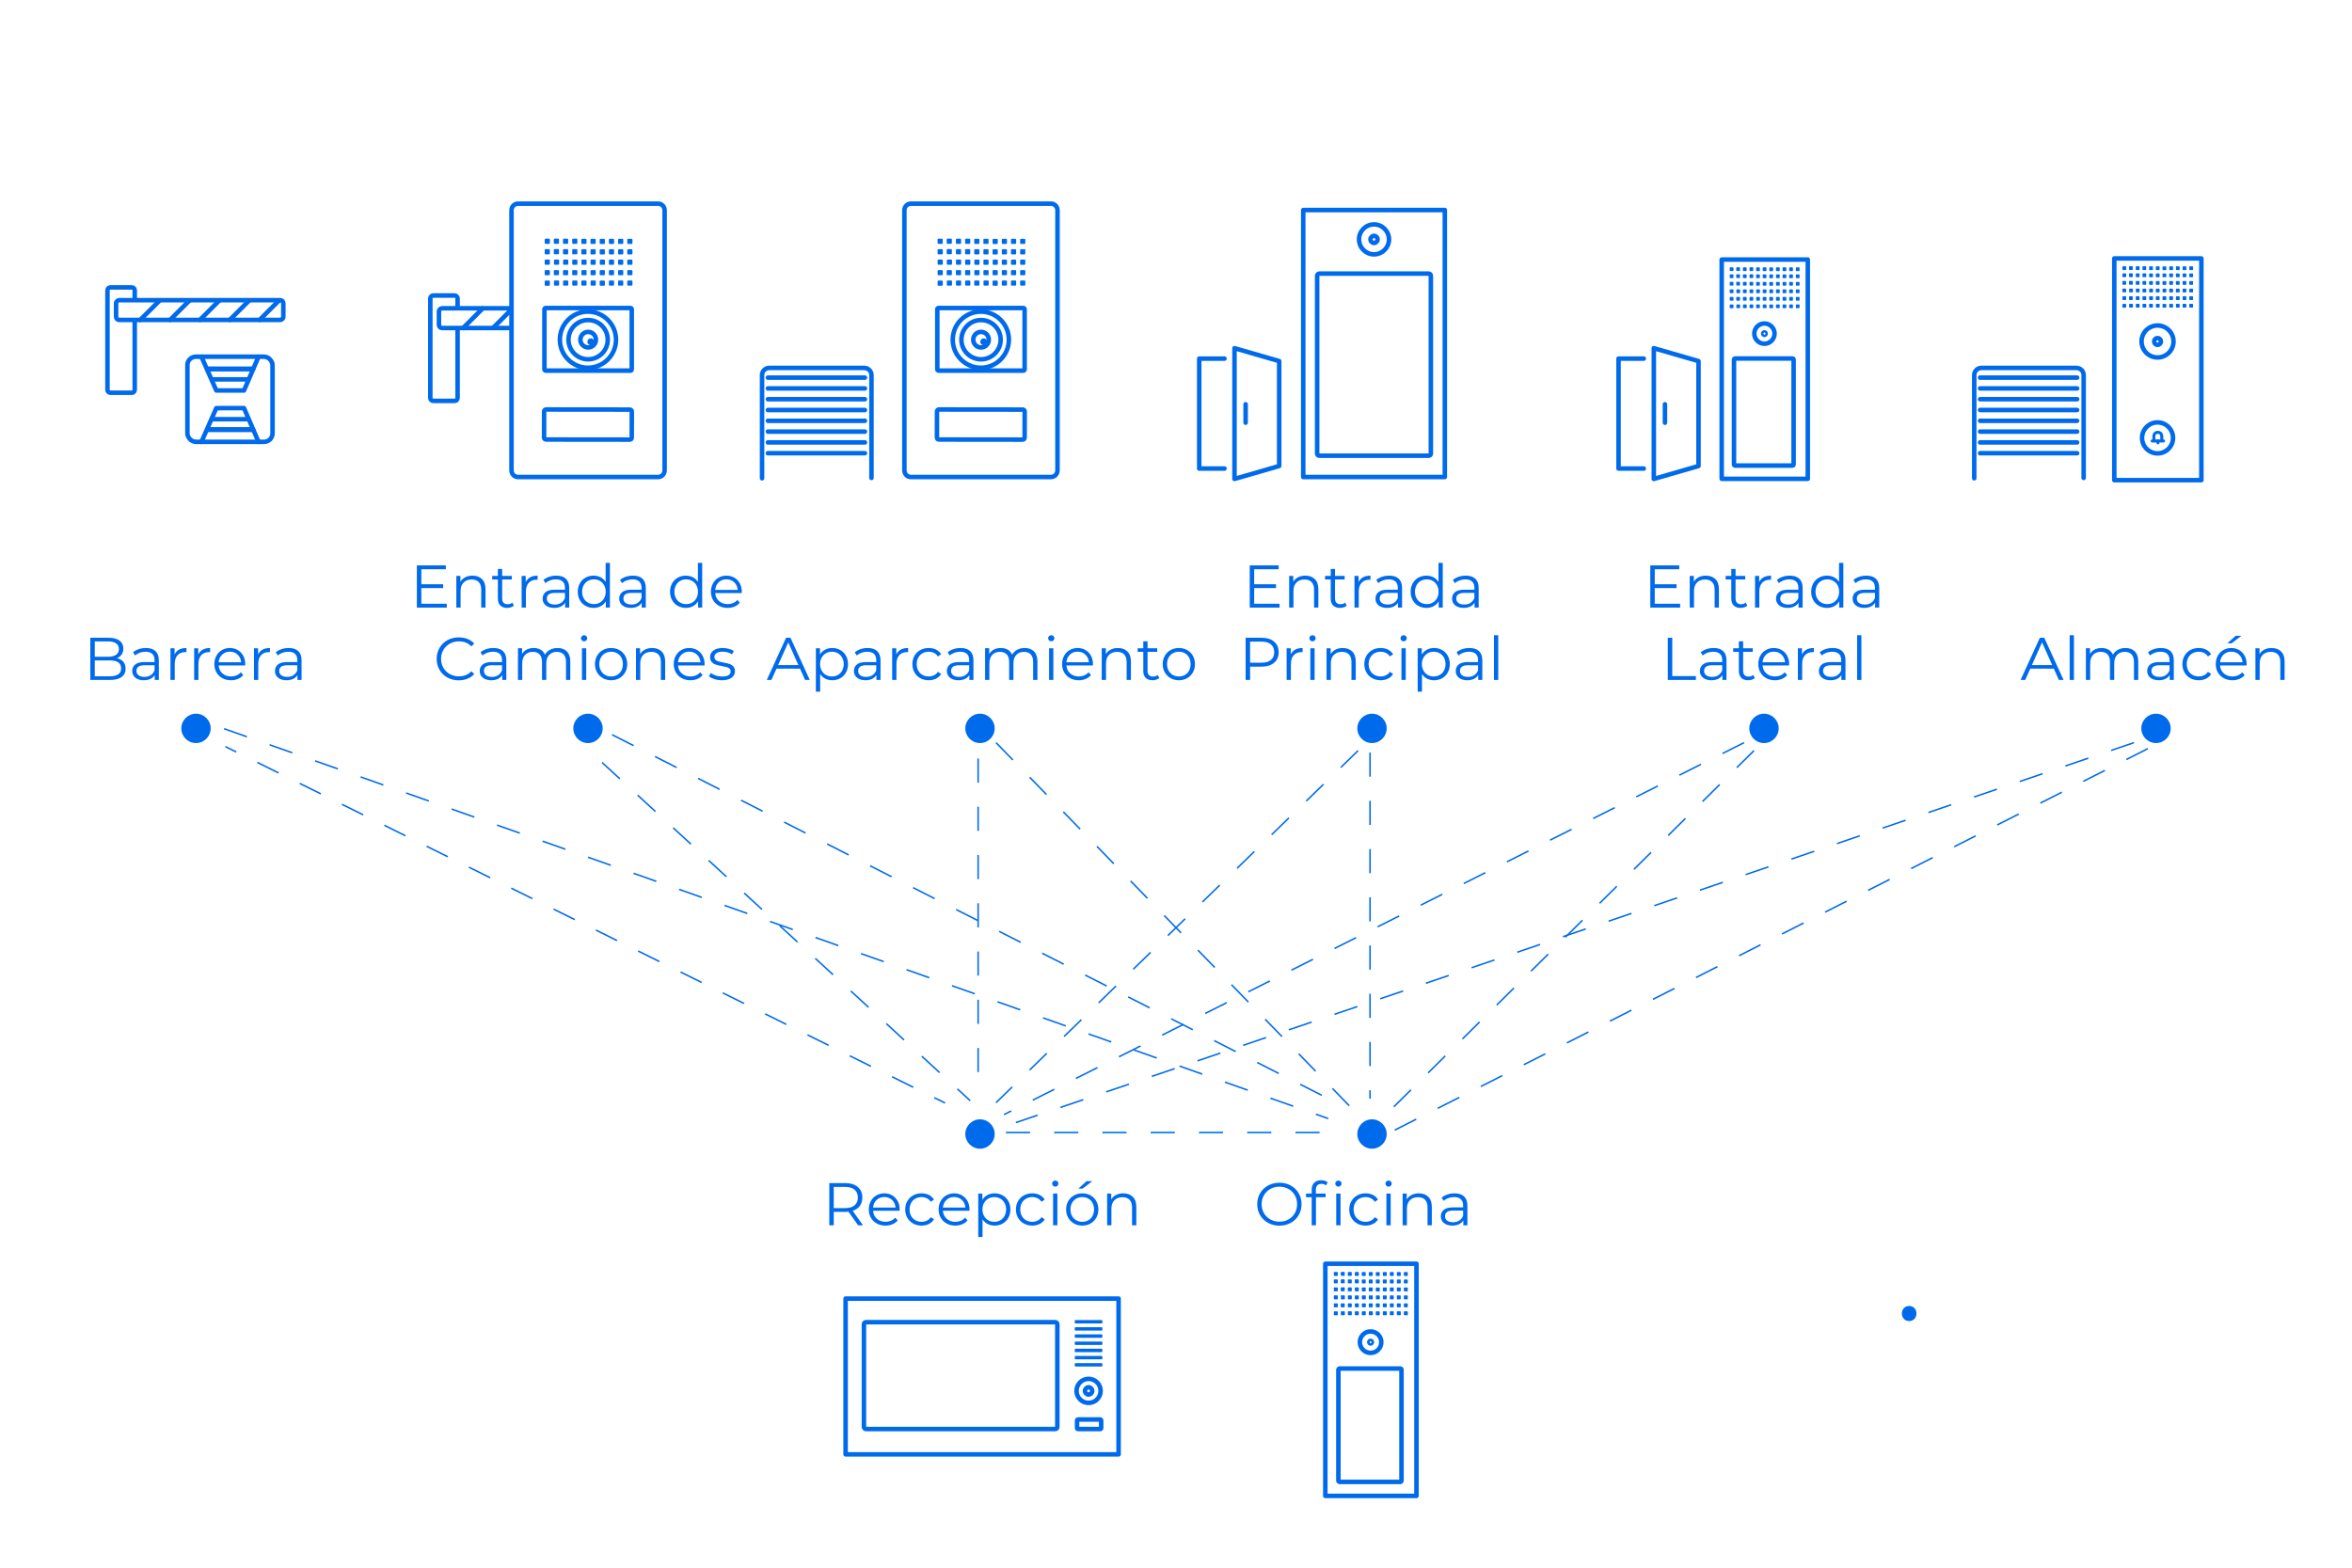 <?xml version="1.0" encoding="UTF-8"?>
<svg xmlns="http://www.w3.org/2000/svg" xmlns:xlink="http://www.w3.org/1999/xlink" width="780" height="520" viewBox="0 0 780 520">
  <defs>
    <style>
      .d, .e, .f, .g, .h, .i, .j {
        fill: none;
      }

      .k {
        fill: #006aec;
      }

      .e, .f, .g, .h, .i, .j {
        stroke: #006aec;
      }

      .e, .f, .i, .j {
        stroke-miterlimit: 10;
      }

      .e, .g, .h {
        stroke-linecap: round;
      }

      .f, .i, .j {
        stroke-width: .5px;
      }

      .g {
        stroke-width: 1.67px;
      }

      .g, .h {
        stroke-linejoin: round;
      }

      .h {
        stroke-width: 1.5px;
      }

      .i {
        stroke-dasharray: 8 8;
      }

      .l {
        clip-path: url(#b);
      }

      .j {
        stroke-dasharray: 7.83 7.83;
      }
    </style>
    <clipPath id="b">
      <rect class="d" x="132.87" y="81.37" width="36.45" height="56.05"></rect>
    </clipPath>
  </defs>
  <g id="a" data-name="Ebene 1">
    <g>
      <rect class="h" x="701.17" y="85.72" width="28.88" height="73.55"></rect>
      <path class="h" d="M715.51,107.96c2.93,0,5.3,2.38,5.3,5.3s-2.38,5.31-5.3,5.31-5.3-2.38-5.3-5.31,2.38-5.3,5.3-5.3Z"></path>
      <path class="h" d="M715.51,112.13c.63,0,1.13.51,1.13,1.13s-.51,1.13-1.13,1.13-1.13-.51-1.13-1.13.51-1.13,1.13-1.13Z"></path>
      <path class="h" d="M715.51,140.11c2.83,0,5.14,2.3,5.14,5.14s-2.31,5.14-5.14,5.14-5.14-2.31-5.14-5.14,2.31-5.14,5.14-5.14Z"></path>
      <g>
        <rect class="k" x="721.6" y="90.7" width="1.25" height="1.26" rx=".2" ry=".2"></rect>
        <rect class="k" x="721.6" y="93.22" width="1.25" height="1.26" rx=".2" ry=".2"></rect>
        <rect class="k" x="721.6" y="95.74" width="1.25" height="1.26" rx=".2" ry=".2"></rect>
        <rect class="k" x="721.6" y="98.26" width="1.25" height="1.26" rx=".2" ry=".2"></rect>
        <rect class="k" x="721.6" y="100.78" width="1.25" height="1.25" rx=".2" ry=".2"></rect>
        <rect class="k" x="719.39" y="90.7" width="1.26" height="1.26" rx=".2" ry=".2"></rect>
        <rect class="k" x="719.39" y="93.22" width="1.26" height="1.26" rx=".2" ry=".2"></rect>
        <rect class="k" x="719.39" y="95.74" width="1.26" height="1.26" rx=".2" ry=".2"></rect>
        <rect class="k" x="719.39" y="98.26" width="1.26" height="1.26" rx=".2" ry=".2"></rect>
        <rect class="k" x="719.39" y="100.78" width="1.26" height="1.25" rx=".2" ry=".2"></rect>
        <rect class="k" x="717.16" y="90.71" width="1.26" height="1.25" rx=".2" ry=".2"></rect>
        <rect class="k" x="717.18" y="95.74" width="1.25" height="1.26" rx=".2" ry=".2"></rect>
        <rect class="k" x="717.16" y="93.24" width="1.26" height="1.25" rx=".2" ry=".2"></rect>
        <rect class="k" x="717.16" y="98.26" width="1.26" height="1.26" rx=".2" ry=".2"></rect>
        <rect class="k" x="717.16" y="100.8" width="1.26" height="1.25" rx=".2" ry=".2"></rect>
        <rect class="k" x="714.97" y="100.78" width="1.25" height="1.25" rx=".2" ry=".2"></rect>
        <rect class="k" x="714.94" y="98.26" width="1.25" height="1.26" rx=".2" ry=".2"></rect>
        <rect class="k" x="714.94" y="95.74" width="1.25" height="1.26" rx=".2" ry=".2"></rect>
        <rect class="k" x="714.94" y="90.7" width="1.25" height="1.26" rx=".2" ry=".2"></rect>
        <rect class="k" x="714.94" y="93.22" width="1.25" height="1.26" rx=".2" ry=".2"></rect>
        <rect class="k" x="712.74" y="95.74" width="1.26" height="1.26" rx=".2" ry=".2"></rect>
        <rect class="k" x="712.74" y="98.26" width="1.26" height="1.26" rx=".2" ry=".2"></rect>
        <rect class="k" x="712.72" y="90.7" width="1.26" height="1.26" rx=".2" ry=".2"></rect>
        <rect class="k" x="712.72" y="93.22" width="1.26" height="1.26" rx=".2" ry=".2"></rect>
        <rect class="k" x="712.72" y="100.78" width="1.25" height="1.25" rx=".2" ry=".2"></rect>
        <rect class="k" x="710.51" y="90.67" width="1.25" height="1.26" rx=".2" ry=".2"></rect>
        <rect class="k" x="710.52" y="95.74" width="1.25" height="1.26" rx=".2" ry=".2"></rect>
        <rect class="k" x="710.51" y="93.2" width="1.25" height="1.26" rx=".2" ry=".2"></rect>
        <rect class="k" x="710.51" y="98.26" width="1.25" height="1.26" rx=".2" ry=".2"></rect>
        <rect class="k" x="710.52" y="100.78" width="1.25" height="1.25" rx=".2" ry=".2"></rect>
        <path class="k" d="M708.49,90.68h.86c.11,0,.2.09.2.2v.86c0,.11-.09.2-.2.2h-.86c-.11,0-.2-.09-.2-.2v-.86c0-.11.09-.2.2-.2Z"></path>
        <rect class="k" x="708.31" y="95.73" width="1.25" height="1.25" rx=".2" ry=".2"></rect>
        <rect class="k" x="708.29" y="93.2" width="1.25" height="1.26" rx=".2" ry=".2"></rect>
        <rect class="k" x="708.29" y="98.26" width="1.25" height="1.26" rx=".2" ry=".2"></rect>
        <rect class="k" x="708.31" y="100.78" width="1.25" height="1.25" rx=".2" ry=".2"></rect>
        <rect class="k" x="706.06" y="90.66" width="1.25" height="1.26" rx=".2" ry=".2"></rect>
        <rect class="k" x="706.1" y="95.73" width="1.25" height="1.25" rx=".2" ry=".2"></rect>
        <rect class="k" x="706.06" y="93.18" width="1.25" height="1.26" rx=".2" ry=".2"></rect>
        <rect class="k" x="706.06" y="98.26" width="1.25" height="1.26" rx=".2" ry=".2"></rect>
        <rect class="k" x="706.1" y="100.78" width="1.25" height="1.25" rx=".2" ry=".2"></rect>
        <path class="k" d="M704.06,90.68h.86c.11,0,.2.09.2.2v.86c0,.11-.09.2-.2.2h-.86c-.11,0-.2-.09-.2-.2v-.86c0-.11.09-.2.2-.2Z"></path>
        <rect class="k" x="703.86" y="93.2" width="1.25" height="1.26" rx=".2" ry=".2"></rect>
        <rect class="k" x="703.86" y="95.73" width="1.25" height="1.25" rx=".2" ry=".2"></rect>
        <rect class="k" x="703.86" y="98.26" width="1.25" height="1.26" rx=".2" ry=".2"></rect>
        <rect class="k" x="703.86" y="100.8" width="1.25" height="1.25" rx=".2" ry=".2"></rect>
        <rect class="k" x="723.82" y="100.78" width="1.25" height="1.25" rx=".2" ry=".2"></rect>
        <rect class="k" x="723.82" y="98.26" width="1.25" height="1.26" rx=".2" ry=".2"></rect>
        <rect class="k" x="723.82" y="95.74" width="1.25" height="1.26" rx=".2" ry=".2"></rect>
        <rect class="k" x="723.82" y="93.22" width="1.25" height="1.26" rx=".2" ry=".2"></rect>
        <rect class="k" x="723.82" y="90.7" width="1.25" height="1.26" rx=".2" ry=".2"></rect>
        <rect class="k" x="726.04" y="100.78" width="1.25" height="1.25" rx=".2" ry=".2"></rect>
        <rect class="k" x="726.04" y="98.26" width="1.25" height="1.26" rx=".2" ry=".2"></rect>
        <rect class="k" x="726.04" y="95.74" width="1.25" height="1.26" rx=".2" ry=".2"></rect>
        <rect class="k" x="726.04" y="93.22" width="1.25" height="1.26" rx=".2" ry=".2"></rect>
        <rect class="k" x="726.04" y="90.7" width="1.25" height="1.26" rx=".2" ry=".2"></rect>
        <rect class="k" x="721.6" y="88.33" width="1.25" height="1.26" rx=".2" ry=".2"></rect>
        <rect class="k" x="719.39" y="88.33" width="1.26" height="1.26" rx=".2" ry=".2"></rect>
        <rect class="k" x="717.16" y="88.35" width="1.26" height="1.25" rx=".2" ry=".2"></rect>
        <rect class="k" x="714.94" y="88.33" width="1.25" height="1.26" rx=".2" ry=".2"></rect>
        <rect class="k" x="712.72" y="88.33" width="1.26" height="1.26" rx=".2" ry=".2"></rect>
        <rect class="k" x="710.51" y="88.31" width="1.25" height="1.26" rx=".2" ry=".2"></rect>
        <path class="k" d="M708.49,88.31h.86c.11,0,.2.09.2.2v.86c0,.11-.09.2-.2.2h-.86c-.11,0-.2-.09-.2-.2v-.86c0-.11.09-.2.2-.2Z"></path>
        <rect class="k" x="706.06" y="88.29" width="1.25" height="1.26" rx=".2" ry=".2"></rect>
        <path class="k" d="M704.06,88.31h.86c.11,0,.2.09.2.2v.86c0,.11-.09.2-.2.2h-.86c-.11,0-.2-.09-.2-.2v-.86c0-.11.09-.2.2-.2Z"></path>
        <rect class="k" x="723.82" y="88.33" width="1.25" height="1.26" rx=".2" ry=".2"></rect>
        <rect class="k" x="726.04" y="88.33" width="1.25" height="1.26" rx=".2" ry=".2"></rect>
      </g>
      <g>
        <line class="e" x1="713.74" y1="146.27" x2="717.5" y2="146.27"></line>
        <path class="e" d="M714.3,146.22v-1.56s0-1.26,1.31-1.26,1.31,1.31,1.31,1.31v1.5"></path>
        <line class="e" x1="715.64" y1="146.28" x2="715.64" y2="146.9"></line>
      </g>
    </g>
    <g>
      <rect class="h" x="280.43" y="430.74" width="90.53" height="51.67"></rect>
      <path class="h" d="M365.01,461.35c0,2.2-1.79,3.99-4,3.99s-4-1.79-4-3.99,1.79-3.99,4-3.99,4,1.79,4,3.99Z"></path>
      <path class="h" d="M287.26,474.01c-.41,0-.75-.3-.75-.66v-34.13c0-.37.34-.66.75-.66h62.63c.41,0,.75.3.75.66v34.13c0,.37-.34.66-.75.66h-62.63Z"></path>
      <rect class="h" x="357.19" y="470.84" width="8" height="3.17" rx=".3" ry=".3"></rect>
      <path class="h" d="M361.01,462.56c-.66,0-1.2-.54-1.2-1.2s.54-1.2,1.2-1.2,1.2.54,1.2,1.2-.54,1.2-1.2,1.2Z"></path>
      <rect class="k" x="356.42" y="452.14" width="9.17" height="1.13" rx=".25" ry=".25"></rect>
      <rect class="k" x="356.42" y="437.85" width="9.17" height="1.13" rx=".25" ry=".25"></rect>
      <rect class="k" x="356.42" y="440.23" width="9.17" height="1.13" rx=".25" ry=".25"></rect>
      <rect class="k" x="356.42" y="442.61" width="9.17" height="1.13" rx=".25" ry=".25"></rect>
      <rect class="k" x="356.42" y="444.99" width="9.17" height="1.13" rx=".25" ry=".25"></rect>
      <rect class="k" x="356.42" y="447.37" width="9.17" height="1.13" rx=".25" ry=".25"></rect>
      <rect class="k" x="356.42" y="449.76" width="9.17" height="1.13" rx=".25" ry=".25"></rect>
    </g>
    <g>
      <path class="h" d="M432.2,69.67v88.55h46.95v-88.55h-46.95ZM455.67,74.43c2.74,0,4.97,2.23,4.97,4.97s-2.23,4.97-4.97,4.97-4.97-2.23-4.97-4.97,2.23-4.97,4.97-4.97ZM474.52,150.45c0,.39-.32.71-.71.71h-36.29c-.39,0-.71-.32-.71-.71v-58.98c0-.39.32-.71.71-.71h36.29c.39,0,.71.32.71.71v58.98Z"></path>
      <path class="h" d="M455.67,80.59c-.65,0-1.18-.53-1.18-1.18s.53-1.18,1.18-1.18,1.18.53,1.18,1.18-.53,1.18-1.18,1.18Z"></path>
    </g>
    <g>
      <rect class="h" x="439.52" y="419.19" width="30.23" height="77"></rect>
      <path class="h" d="M464.78,491.1c0,.24-.18.44-.39.44h-20.15c-.22,0-.39-.2-.39-.44v-36.72c0-.24.18-.44.39-.44h20.15c.22,0,.39.2.39.44v36.72Z"></path>
      <path class="h" d="M454.53,441.64c1.96,0,3.56,1.59,3.56,3.56s-1.59,3.56-3.56,3.56-3.56-1.6-3.56-3.56,1.59-3.56,3.56-3.56Z"></path>
      <path class="h" d="M454.53,444.77c.24,0,.43.19.43.43s-.19.43-.43.43-.43-.19-.43-.43.19-.43.43-.43Z"></path>
      <g>
        <rect class="k" x="460.91" y="424.4" width="1.31" height="1.31" rx=".21" ry=".21"></rect>
        <rect class="k" x="460.91" y="427.04" width="1.31" height="1.31" rx=".21" ry=".21"></rect>
        <rect class="k" x="460.91" y="429.68" width="1.31" height="1.31" rx=".21" ry=".21"></rect>
        <rect class="k" x="460.91" y="432.32" width="1.31" height="1.31" rx=".21" ry=".21"></rect>
        <path class="k" d="M461.12,434.95h.9c.11,0,.21.09.21.21v.9c0,.11-.09.21-.21.21h-.9c-.11,0-.21-.09-.21-.21v-.9c0-.11.09-.21.21-.21Z"></path>
        <rect class="k" x="458.59" y="424.4" width="1.31" height="1.31" rx=".21" ry=".21"></rect>
        <rect class="k" x="458.59" y="427.04" width="1.31" height="1.31" rx=".21" ry=".21"></rect>
        <rect class="k" x="458.59" y="429.68" width="1.31" height="1.31" rx=".21" ry=".21"></rect>
        <rect class="k" x="458.59" y="432.32" width="1.31" height="1.31" rx=".21" ry=".21"></rect>
        <path class="k" d="M458.8,434.95h.9c.11,0,.21.09.21.21v.9c0,.11-.09.21-.21.21h-.9c-.11,0-.21-.09-.21-.21v-.9c0-.11.09-.21.21-.21Z"></path>
        <rect class="k" x="456.26" y="424.41" width="1.31" height="1.31" rx=".21" ry=".21"></rect>
        <path class="k" d="M456.49,429.68h.9c.11,0,.21.09.21.21v.9c0,.11-.09.21-.21.21h-.9c-.11,0-.21-.09-.21-.21v-.9c0-.11.09-.21.21-.21Z"></path>
        <rect class="k" x="456.26" y="427.06" width="1.31" height="1.31" rx=".21" ry=".21"></rect>
        <rect class="k" x="456.26" y="432.32" width="1.31" height="1.31" rx=".21" ry=".21"></rect>
        <path class="k" d="M456.46,434.97h.9c.11,0,.21.09.21.21v.9c0,.11-.09.21-.21.21h-.9c-.11,0-.21-.09-.21-.21v-.9c0-.11.09-.21.21-.21Z"></path>
        <path class="k" d="M454.17,434.95h.9c.11,0,.21.09.21.21v.9c0,.11-.09.21-.21.21h-.9c-.11,0-.21-.09-.21-.21v-.9c0-.11.09-.21.21-.21Z"></path>
        <path class="k" d="M454.14,432.32h.9c.11,0,.21.09.21.21v.9c0,.11-.09.21-.21.21h-.9c-.11,0-.21-.09-.21-.21v-.9c0-.11.09-.21.21-.21Z"></path>
        <path class="k" d="M454.15,429.68h.9c.11,0,.21.09.21.21v.9c0,.11-.09.21-.21.21h-.9c-.11,0-.21-.09-.21-.21v-.9c0-.11.09-.21.21-.21Z"></path>
        <rect class="k" x="453.93" y="424.4" width="1.31" height="1.31" rx=".21" ry=".21"></rect>
        <rect class="k" x="453.93" y="427.04" width="1.31" height="1.31" rx=".21" ry=".21"></rect>
        <path class="k" d="M451.84,429.68h.9c.11,0,.21.09.21.21v.9c0,.11-.09.21-.21.21h-.9c-.11,0-.21-.09-.21-.21v-.9c0-.11.09-.21.21-.21Z"></path>
        <path class="k" d="M451.84,432.32h.9c.11,0,.21.09.21.21v.9c0,.11-.09.21-.21.21h-.9c-.11,0-.21-.09-.21-.21v-.9c0-.11.09-.21.21-.21Z"></path>
        <rect class="k" x="451.61" y="424.4" width="1.31" height="1.31" rx=".21" ry=".21"></rect>
        <rect class="k" x="451.61" y="427.04" width="1.31" height="1.31" rx=".21" ry=".21"></rect>
        <path class="k" d="M451.82,434.95h.9c.11,0,.21.09.21.21v.9c0,.11-.09.21-.21.21h-.9c-.11,0-.21-.09-.21-.21v-.9c0-.11.09-.21.21-.21Z"></path>
        <path class="k" d="M449.51,424.37h.9c.11,0,.21.09.21.21v.9c0,.11-.09.21-.21.21h-.9c-.11,0-.21-.09-.21-.21v-.9c0-.11.09-.21.21-.21Z"></path>
        <path class="k" d="M449.51,429.68h.9c.11,0,.21.09.21.21v.9c0,.11-.09.21-.21.21h-.9c-.11,0-.21-.09-.21-.21v-.9c0-.11.09-.21.21-.21Z"></path>
        <path class="k" d="M449.51,427.02h.9c.11,0,.21.09.21.21v.9c0,.11-.09.21-.21.21h-.9c-.11,0-.21-.09-.21-.21v-.9c0-.11.09-.21.21-.21Z"></path>
        <path class="k" d="M449.51,432.32h.9c.11,0,.21.09.21.21v.9c0,.11-.09.21-.21.21h-.9c-.11,0-.21-.09-.21-.21v-.9c0-.11.09-.21.21-.21Z"></path>
        <path class="k" d="M449.51,434.95h.9c.11,0,.21.09.21.21v.9c0,.11-.09.21-.21.21h-.9c-.11,0-.21-.09-.21-.21v-.9c0-.11.09-.21.21-.21Z"></path>
        <path class="k" d="M447.18,424.38h.9c.11,0,.21.09.21.21v.9c0,.11-.09.21-.21.21h-.9c-.11,0-.21-.09-.21-.21v-.9c0-.11.09-.21.21-.21Z"></path>
        <path class="k" d="M447.2,429.67h.9c.11,0,.21.09.21.21v.9c0,.11-.09.21-.21.21h-.9c-.11,0-.21-.09-.21-.21v-.9c0-.11.09-.21.21-.21Z"></path>
        <path class="k" d="M447.18,427.02h.9c.11,0,.21.09.21.21v.9c0,.11-.09.21-.21.21h-.9c-.11,0-.21-.09-.21-.21v-.9c0-.11.09-.21.21-.21Z"></path>
        <path class="k" d="M447.18,432.32h.9c.11,0,.21.09.21.21v.9c0,.11-.09.21-.21.21h-.9c-.11,0-.21-.09-.21-.21v-.9c0-.11.09-.21.21-.21Z"></path>
        <path class="k" d="M447.2,434.95h.9c.11,0,.21.09.21.21v.9c0,.11-.09.21-.21.21h-.9c-.11,0-.21-.09-.21-.21v-.9c0-.11.09-.21.21-.21Z"></path>
        <path class="k" d="M444.85,424.36h.9c.11,0,.21.09.21.21v.9c0,.11-.09.21-.21.21h-.9c-.11,0-.21-.09-.21-.21v-.9c0-.11.09-.21.21-.21Z"></path>
        <path class="k" d="M444.89,429.67h.9c.11,0,.21.09.21.21v.9c0,.11-.09.21-.21.21h-.9c-.11,0-.21-.09-.21-.21v-.9c0-.11.09-.21.21-.21Z"></path>
        <path class="k" d="M444.85,427h.9c.11,0,.21.09.21.21v.9c0,.11-.09.21-.21.21h-.9c-.11,0-.21-.09-.21-.21v-.9c0-.11.09-.21.21-.21Z"></path>
        <path class="k" d="M444.85,432.32h.9c.11,0,.21.09.21.21v.9c0,.11-.09.21-.21.21h-.9c-.11,0-.21-.09-.21-.21v-.9c0-.11.09-.21.21-.21Z"></path>
        <path class="k" d="M444.89,434.95h.9c.11,0,.21.09.21.21v.9c0,.11-.09.21-.21.21h-.9c-.11,0-.21-.09-.21-.21v-.9c0-.11.09-.21.21-.21Z"></path>
        <path class="k" d="M442.55,424.38h.9c.11,0,.21.09.21.21v.9c0,.11-.09.21-.21.21h-.9c-.11,0-.21-.09-.21-.21v-.9c0-.11.09-.21.21-.21Z"></path>
        <path class="k" d="M442.55,427.02h.9c.11,0,.21.09.21.21v.9c0,.11-.09.21-.21.21h-.9c-.11,0-.21-.09-.21-.21v-.9c0-.11.09-.21.21-.21Z"></path>
        <path class="k" d="M442.55,429.67h.9c.11,0,.21.09.21.21v.9c0,.11-.09.21-.21.21h-.9c-.11,0-.21-.09-.21-.21v-.9c0-.11.09-.21.21-.21Z"></path>
        <path class="k" d="M442.55,432.32h.9c.11,0,.21.09.21.21v.9c0,.11-.09.21-.21.21h-.9c-.11,0-.21-.09-.21-.21v-.9c0-.11.09-.21.21-.21Z"></path>
        <path class="k" d="M442.55,434.97h.9c.11,0,.21.09.21.21v.9c0,.11-.09.21-.21.21h-.9c-.11,0-.21-.09-.21-.21v-.9c0-.11.09-.21.21-.21Z"></path>
        <path class="k" d="M463.44,434.95h.9c.11,0,.21.09.21.21v.9c0,.11-.09.21-.21.21h-.9c-.11,0-.21-.09-.21-.21v-.9c0-.11.09-.21.21-.21Z"></path>
        <rect class="k" x="463.23" y="432.32" width="1.31" height="1.31" rx=".21" ry=".21"></rect>
        <rect class="k" x="463.23" y="429.68" width="1.31" height="1.31" rx=".21" ry=".21"></rect>
        <rect class="k" x="463.23" y="427.04" width="1.31" height="1.31" rx=".21" ry=".21"></rect>
        <rect class="k" x="463.23" y="424.4" width="1.31" height="1.31" rx=".21" ry=".21"></rect>
        <path class="k" d="M465.77,434.95h.9c.11,0,.21.09.21.21v.9c0,.11-.09.21-.21.21h-.9c-.11,0-.21-.09-.21-.21v-.9c0-.11.09-.21.21-.21Z"></path>
        <rect class="k" x="465.56" y="432.32" width="1.31" height="1.31" rx=".21" ry=".21"></rect>
        <rect class="k" x="465.56" y="429.68" width="1.31" height="1.31" rx=".21" ry=".21"></rect>
        <rect class="k" x="465.56" y="427.04" width="1.31" height="1.31" rx=".21" ry=".21"></rect>
        <rect class="k" x="465.56" y="424.4" width="1.31" height="1.31" rx=".21" ry=".21"></rect>
        <rect class="k" x="460.91" y="421.92" width="1.31" height="1.31" rx=".21" ry=".21"></rect>
        <rect class="k" x="458.59" y="421.92" width="1.31" height="1.31" rx=".21" ry=".21"></rect>
        <rect class="k" x="456.26" y="421.94" width="1.31" height="1.31" rx=".21" ry=".21"></rect>
        <rect class="k" x="453.93" y="421.92" width="1.31" height="1.31" rx=".21" ry=".21"></rect>
        <rect class="k" x="451.61" y="421.92" width="1.31" height="1.31" rx=".21" ry=".21"></rect>
        <path class="k" d="M449.51,421.9h.9c.11,0,.21.09.21.21v.9c0,.11-.09.21-.21.21h-.9c-.11,0-.21-.09-.21-.21v-.9c0-.11.09-.21.21-.21Z"></path>
        <path class="k" d="M447.18,421.9h.9c.11,0,.21.09.21.21v.9c0,.11-.09.21-.21.21h-.9c-.11,0-.21-.09-.21-.21v-.9c0-.11.09-.21.21-.21Z"></path>
        <path class="k" d="M444.85,421.88h.9c.11,0,.21.09.21.21v.9c0,.11-.09.21-.21.21h-.9c-.11,0-.21-.09-.21-.21v-.9c0-.11.09-.21.21-.21Z"></path>
        <path class="k" d="M442.55,421.9h.9c.11,0,.21.09.21.21v.9c0,.11-.09.21-.21.21h-.9c-.11,0-.21-.09-.21-.21v-.9c0-.11.09-.21.21-.21Z"></path>
        <rect class="k" x="463.23" y="421.92" width="1.31" height="1.31" rx=".21" ry=".21"></rect>
        <rect class="k" x="465.56" y="421.92" width="1.31" height="1.31" rx=".21" ry=".21"></rect>
      </g>
    </g>
    <g>
      <rect class="h" x="570.97" y="86.1" width="28.55" height="72.72"></rect>
      <path class="h" d="M594.82,154.01c0,.23-.17.42-.37.42h-19.03c-.2,0-.37-.19-.37-.42v-34.68c0-.23.17-.42.37-.42h19.03c.2,0,.37.19.37.42v34.68Z"></path>
      <path class="h" d="M585.14,107.3c1.85,0,3.36,1.51,3.36,3.36s-1.51,3.36-3.36,3.36-3.36-1.51-3.36-3.36,1.51-3.36,3.36-3.36Z"></path>
      <path class="h" d="M585.14,110.25c.22,0,.41.18.41.41s-.18.41-.41.41-.41-.18-.41-.41.18-.41.41-.41Z"></path>
      <g>
        <rect class="k" x="591.17" y="91.02" width="1.24" height="1.24" rx=".19" ry=".19"></rect>
        <rect class="k" x="591.17" y="93.51" width="1.24" height="1.24" rx=".19" ry=".19"></rect>
        <rect class="k" x="591.17" y="96" width="1.24" height="1.24" rx=".19" ry=".19"></rect>
        <rect class="k" x="591.17" y="98.49" width="1.24" height="1.24" rx=".19" ry=".19"></rect>
        <rect class="k" x="591.17" y="100.98" width="1.24" height="1.24" rx=".19" ry=".19"></rect>
        <rect class="k" x="588.98" y="91.02" width="1.24" height="1.24" rx=".19" ry=".19"></rect>
        <rect class="k" x="588.98" y="93.51" width="1.24" height="1.24" rx=".19" ry=".19"></rect>
        <rect class="k" x="588.98" y="96" width="1.24" height="1.24" rx=".19" ry=".19"></rect>
        <rect class="k" x="588.98" y="98.49" width="1.24" height="1.24" rx=".19" ry=".19"></rect>
        <rect class="k" x="588.98" y="100.98" width="1.24" height="1.24" rx=".19" ry=".19"></rect>
        <rect class="k" x="586.77" y="91.03" width="1.24" height="1.24" rx=".19" ry=".19"></rect>
        <rect class="k" x="586.79" y="96" width="1.24" height="1.24" rx=".19" ry=".19"></rect>
        <rect class="k" x="586.77" y="93.53" width="1.24" height="1.24" rx=".19" ry=".19"></rect>
        <rect class="k" x="586.77" y="98.49" width="1.24" height="1.24" rx=".19" ry=".19"></rect>
        <rect class="k" x="586.77" y="101" width="1.24" height="1.24" rx=".19" ry=".19"></rect>
        <rect class="k" x="584.6" y="100.98" width="1.24" height="1.24" rx=".19" ry=".19"></rect>
        <rect class="k" x="584.58" y="98.49" width="1.24" height="1.24" rx=".19" ry=".19"></rect>
        <rect class="k" x="584.58" y="96" width="1.24" height="1.24" rx=".19" ry=".19"></rect>
        <rect class="k" x="584.58" y="91.02" width="1.24" height="1.24" rx=".19" ry=".19"></rect>
        <rect class="k" x="584.58" y="93.51" width="1.24" height="1.24" rx=".19" ry=".19"></rect>
        <rect class="k" x="582.41" y="96" width="1.24" height="1.24" rx=".19" ry=".19"></rect>
        <rect class="k" x="582.41" y="98.49" width="1.24" height="1.24" rx=".19" ry=".19"></rect>
        <rect class="k" x="582.39" y="91.02" width="1.24" height="1.24" rx=".19" ry=".19"></rect>
        <rect class="k" x="582.39" y="93.51" width="1.24" height="1.24" rx=".19" ry=".19"></rect>
        <rect class="k" x="582.39" y="100.98" width="1.24" height="1.24" rx=".19" ry=".19"></rect>
        <rect class="k" x="580.2" y="90.99" width="1.24" height="1.24" rx=".19" ry=".19"></rect>
        <rect class="k" x="580.21" y="96" width="1.24" height="1.24" rx=".19" ry=".19"></rect>
        <rect class="k" x="580.2" y="93.49" width="1.24" height="1.24" rx=".19" ry=".19"></rect>
        <rect class="k" x="580.2" y="98.49" width="1.24" height="1.24" rx=".19" ry=".19"></rect>
        <rect class="k" x="580.21" y="100.98" width="1.24" height="1.24" rx=".19" ry=".19"></rect>
        <rect class="k" x="578" y="91" width="1.24" height="1.24" rx=".19" ry=".19"></rect>
        <rect class="k" x="578.02" y="95.99" width="1.24" height="1.24" rx=".19" ry=".19"></rect>
        <rect class="k" x="578" y="93.49" width="1.24" height="1.24" rx=".19" ry=".19"></rect>
        <rect class="k" x="578" y="98.49" width="1.24" height="1.24" rx=".19" ry=".19"></rect>
        <rect class="k" x="578.02" y="100.98" width="1.24" height="1.24" rx=".19" ry=".19"></rect>
        <rect class="k" x="575.8" y="90.98" width="1.24" height="1.24" rx=".19" ry=".19"></rect>
        <rect class="k" x="575.84" y="95.99" width="1.24" height="1.24" rx=".19" ry=".19"></rect>
        <rect class="k" x="575.8" y="93.47" width="1.24" height="1.24" rx=".19" ry=".19"></rect>
        <rect class="k" x="575.8" y="98.49" width="1.24" height="1.24" rx=".19" ry=".19"></rect>
        <rect class="k" x="575.84" y="100.98" width="1.24" height="1.24" rx=".19" ry=".19"></rect>
        <rect class="k" x="573.63" y="91" width="1.24" height="1.24" rx=".19" ry=".19"></rect>
        <rect class="k" x="573.63" y="93.49" width="1.24" height="1.24" rx=".19" ry=".19"></rect>
        <rect class="k" x="573.63" y="95.99" width="1.24" height="1.24" rx=".19" ry=".19"></rect>
        <rect class="k" x="573.63" y="98.49" width="1.24" height="1.24" rx=".19" ry=".19"></rect>
        <rect class="k" x="573.63" y="101" width="1.24" height="1.24" rx=".19" ry=".19"></rect>
        <rect class="k" x="593.36" y="100.98" width="1.24" height="1.24" rx=".19" ry=".19"></rect>
        <rect class="k" x="593.36" y="98.49" width="1.24" height="1.24" rx=".19" ry=".19"></rect>
        <rect class="k" x="593.36" y="96" width="1.24" height="1.24" rx=".19" ry=".19"></rect>
        <rect class="k" x="593.36" y="93.51" width="1.24" height="1.24" rx=".19" ry=".19"></rect>
        <rect class="k" x="593.36" y="91.02" width="1.24" height="1.24" rx=".19" ry=".19"></rect>
        <rect class="k" x="595.56" y="100.98" width="1.24" height="1.24" rx=".19" ry=".19"></rect>
        <rect class="k" x="595.56" y="98.49" width="1.24" height="1.24" rx=".19" ry=".19"></rect>
        <rect class="k" x="595.56" y="96" width="1.24" height="1.24" rx=".19" ry=".19"></rect>
        <rect class="k" x="595.56" y="93.51" width="1.24" height="1.24" rx=".19" ry=".19"></rect>
        <rect class="k" x="595.56" y="91.02" width="1.24" height="1.24" rx=".19" ry=".19"></rect>
        <rect class="k" x="591.17" y="88.68" width="1.24" height="1.24" rx=".19" ry=".19"></rect>
        <rect class="k" x="588.98" y="88.68" width="1.24" height="1.24" rx=".19" ry=".19"></rect>
        <rect class="k" x="586.77" y="88.69" width="1.24" height="1.24" rx=".19" ry=".19"></rect>
        <rect class="k" x="584.58" y="88.68" width="1.24" height="1.24" rx=".19" ry=".19"></rect>
        <rect class="k" x="582.39" y="88.68" width="1.24" height="1.24" rx=".19" ry=".19"></rect>
        <rect class="k" x="580.2" y="88.65" width="1.24" height="1.24" rx=".19" ry=".19"></rect>
        <rect class="k" x="578" y="88.66" width="1.24" height="1.24" rx=".19" ry=".19"></rect>
        <rect class="k" x="575.8" y="88.64" width="1.24" height="1.24" rx=".19" ry=".19"></rect>
        <rect class="k" x="573.63" y="88.66" width="1.24" height="1.24" rx=".19" ry=".19"></rect>
        <rect class="k" x="593.36" y="88.68" width="1.24" height="1.24" rx=".19" ry=".19"></rect>
        <rect class="k" x="595.56" y="88.68" width="1.24" height="1.24" rx=".19" ry=".19"></rect>
      </g>
    </g>
    <g>
      <path class="h" d="M326.63,113.37c0,.21-.17.39-.39.39s-.39-.17-.39-.39.17-.39.39-.39.39.17.39.39"></path>
      <path class="h" d="M348.59,67.55h-46.56c-1.16,0-2.11,1-2.11,2.22v86.23c0,1.22.95,2.22,2.11,2.22h46.56c1.16,0,2.11-1,2.11-2.22v-86.23c0-1.22-.94-2.22-2.11-2.22Z"></path>
      <rect class="k" x="335.27" y="79.2" width="1.72" height="1.72" rx=".27" ry=".27"></rect>
      <rect class="k" x="335.27" y="82.66" width="1.72" height="1.72" rx=".27" ry=".27"></rect>
      <rect class="k" x="335.27" y="86.12" width="1.72" height="1.72" rx=".27" ry=".27"></rect>
      <rect class="k" x="335.27" y="89.58" width="1.72" height="1.72" rx=".27" ry=".27"></rect>
      <rect class="k" x="335.27" y="93.03" width="1.72" height="1.72" rx=".27" ry=".27"></rect>
      <rect class="k" x="332.23" y="79.2" width="1.72" height="1.72" rx=".27" ry=".27"></rect>
      <rect class="k" x="332.23" y="82.66" width="1.72" height="1.72" rx=".27" ry=".27"></rect>
      <rect class="k" x="332.23" y="86.12" width="1.72" height="1.72" rx=".27" ry=".27"></rect>
      <rect class="k" x="332.23" y="89.58" width="1.72" height="1.72" rx=".27" ry=".27"></rect>
      <rect class="k" x="332.23" y="93.03" width="1.72" height="1.72" rx=".27" ry=".27"></rect>
      <rect class="k" x="329.17" y="79.22" width="1.72" height="1.72" rx=".27" ry=".27"></rect>
      <rect class="k" x="329.2" y="86.12" width="1.72" height="1.72" rx=".27" ry=".27"></rect>
      <rect class="k" x="329.17" y="82.68" width="1.72" height="1.72" rx=".27" ry=".27"></rect>
      <rect class="k" x="329.17" y="89.58" width="1.72" height="1.72" rx=".27" ry=".27"></rect>
      <rect class="k" x="329.17" y="93.06" width="1.72" height="1.72" rx=".27" ry=".27"></rect>
      <rect class="k" x="326.16" y="93.03" width="1.72" height="1.72" rx=".27" ry=".27"></rect>
      <rect class="k" x="326.13" y="89.58" width="1.72" height="1.72" rx=".27" ry=".27"></rect>
      <rect class="k" x="326.13" y="86.12" width="1.72" height="1.72" rx=".27" ry=".27"></rect>
      <rect class="k" x="326.12" y="79.2" width="1.72" height="1.72" rx=".27" ry=".27"></rect>
      <rect class="k" x="326.12" y="82.66" width="1.72" height="1.72" rx=".27" ry=".27"></rect>
      <rect class="k" x="323.12" y="86.12" width="1.72" height="1.72" rx=".27" ry=".27"></rect>
      <rect class="k" x="323.12" y="89.58" width="1.72" height="1.72" rx=".27" ry=".27"></rect>
      <rect class="k" x="323.09" y="79.2" width="1.72" height="1.72" rx=".27" ry=".27"></rect>
      <rect class="k" x="323.09" y="82.66" width="1.72" height="1.72" rx=".27" ry=".27"></rect>
      <rect class="k" x="323.09" y="93.03" width="1.72" height="1.72" rx=".27" ry=".27"></rect>
      <rect class="k" x="320.05" y="79.16" width="1.72" height="1.72" rx=".27" ry=".27"></rect>
      <rect class="k" x="320.07" y="86.12" width="1.72" height="1.72" rx=".27" ry=".27"></rect>
      <rect class="k" x="320.05" y="82.63" width="1.72" height="1.72" rx=".27" ry=".27"></rect>
      <rect class="k" x="320.05" y="89.58" width="1.72" height="1.72" rx=".27" ry=".27"></rect>
      <rect class="k" x="320.07" y="93.03" width="1.72" height="1.72" rx=".27" ry=".27"></rect>
      <path class="k" d="M317.28,79.17h1.18c.15,0,.27.12.27.27v1.18c0,.15-.12.27-.27.27h-1.18c-.15,0-.27-.12-.27-.27v-1.18c0-.15.12-.27.27-.27Z"></path>
      <rect class="k" x="317.03" y="86.1" width="1.72" height="1.72" rx=".27" ry=".27"></rect>
      <path class="k" d="M317.28,82.64h1.18c.15,0,.27.12.27.27v1.18c0,.15-.12.27-.27.27h-1.18c-.15,0-.27-.12-.27-.27v-1.18c0-.15.12-.27.27-.27Z"></path>
      <rect class="k" x="317.01" y="89.58" width="1.72" height="1.72" rx=".27" ry=".27"></rect>
      <rect class="k" x="317.03" y="93.03" width="1.72" height="1.72" rx=".27" ry=".27"></rect>
      <rect class="k" x="313.95" y="79.14" width="1.72" height="1.72" rx=".27" ry=".27"></rect>
      <rect class="k" x="314" y="86.1" width="1.72" height="1.72" rx=".27" ry=".27"></rect>
      <rect class="k" x="313.95" y="82.61" width="1.72" height="1.72" rx=".27" ry=".27"></rect>
      <rect class="k" x="313.95" y="89.58" width="1.72" height="1.72" rx=".27" ry=".27"></rect>
      <rect class="k" x="314" y="93.03" width="1.72" height="1.72" rx=".27" ry=".27"></rect>
      <path class="k" d="M311.2,79.17h1.18c.15,0,.27.12.27.27v1.18c0,.15-.12.27-.27.27h-1.18c-.15,0-.27-.12-.27-.27v-1.18c0-.15.12-.27.27-.27Z"></path>
      <rect class="k" x="310.94" y="82.64" width="1.72" height="1.72" rx=".27" ry=".27"></rect>
      <rect class="k" x="310.94" y="86.1" width="1.72" height="1.72" rx=".27" ry=".27"></rect>
      <rect class="k" x="310.94" y="89.58" width="1.72" height="1.72" rx=".27" ry=".27"></rect>
      <rect class="k" x="310.94" y="93.06" width="1.72" height="1.72" rx=".27" ry=".27"></rect>
      <rect class="h" x="310.84" y="102.16" width="28.96" height="20.78" rx=".41" ry=".41"></rect>
      <path class="h" d="M339.8,145.21c0,.34-.3.61-.66.61l-27.74-.03c-.38,0-.68-.27-.68-.61l.02-8.74c0-.33.31-.61.68-.61l27.74.03c.36,0,.66.27.66.61l-.02,8.74Z"></path>
      <rect class="k" x="338.31" y="93.03" width="1.72" height="1.72" rx=".27" ry=".27"></rect>
      <rect class="k" x="338.31" y="89.58" width="1.72" height="1.72" rx=".27" ry=".27"></rect>
      <rect class="k" x="338.31" y="86.12" width="1.72" height="1.72" rx=".27" ry=".27"></rect>
      <rect class="k" x="338.31" y="82.66" width="1.72" height="1.72" rx=".27" ry=".27"></rect>
      <rect class="k" x="338.31" y="79.2" width="1.72" height="1.72" rx=".27" ry=".27"></rect>
      <path class="h" d="M325.27,103.36c-5.14,0-9.31,4.18-9.31,9.31s4.18,9.31,9.31,9.31,9.31-4.18,9.31-9.31-4.18-9.31-9.31-9.31Z"></path>
      <path class="h" d="M325.34,106.16c-3.59,0-6.51,2.92-6.51,6.51s2.92,6.51,6.51,6.51,6.51-2.92,6.51-6.51-2.92-6.51-6.51-6.51Z"></path>
      <path class="h" d="M325.34,115.25c-1.42,0-2.58-1.15-2.58-2.58s1.15-2.58,2.58-2.58,2.58,1.15,2.58,2.58-1.15,2.58-2.58,2.58Z"></path>
    </g>
    <g>
      <path class="h" d="M196.33,113.37c0,.21-.17.39-.39.39s-.39-.17-.39-.39.17-.39.39-.39.39.17.39.39"></path>
      <path class="h" d="M218.3,67.55h-46.56c-1.16,0-2.11,1-2.11,2.22v86.23c0,1.22.95,2.22,2.11,2.22h46.56c1.16,0,2.11-1,2.11-2.22v-86.23c0-1.22-.94-2.22-2.11-2.22Z"></path>
      <rect class="k" x="204.98" y="79.2" width="1.72" height="1.72" rx=".27" ry=".27"></rect>
      <rect class="k" x="204.98" y="82.66" width="1.72" height="1.72" rx=".27" ry=".27"></rect>
      <rect class="k" x="204.98" y="86.12" width="1.72" height="1.72" rx=".27" ry=".27"></rect>
      <rect class="k" x="204.98" y="89.58" width="1.72" height="1.72" rx=".27" ry=".27"></rect>
      <rect class="k" x="204.98" y="93.03" width="1.72" height="1.72" rx=".27" ry=".27"></rect>
      <rect class="k" x="201.93" y="79.2" width="1.72" height="1.72" rx=".27" ry=".27"></rect>
      <rect class="k" x="201.93" y="82.66" width="1.72" height="1.72" rx=".27" ry=".27"></rect>
      <rect class="k" x="201.93" y="86.12" width="1.72" height="1.72" rx=".27" ry=".27"></rect>
      <rect class="k" x="201.93" y="89.58" width="1.72" height="1.72" rx=".27" ry=".27"></rect>
      <rect class="k" x="201.93" y="93.03" width="1.72" height="1.72" rx=".27" ry=".27"></rect>
      <rect class="k" x="198.88" y="79.22" width="1.72" height="1.72" rx=".27" ry=".27"></rect>
      <rect class="k" x="198.91" y="86.12" width="1.72" height="1.72" rx=".27" ry=".27"></rect>
      <rect class="k" x="198.88" y="82.68" width="1.72" height="1.72" rx=".27" ry=".27"></rect>
      <rect class="k" x="198.88" y="89.58" width="1.72" height="1.72" rx=".27" ry=".27"></rect>
      <rect class="k" x="198.88" y="93.06" width="1.72" height="1.72" rx=".27" ry=".27"></rect>
      <rect class="k" x="195.87" y="93.03" width="1.72" height="1.72" rx=".27" ry=".27"></rect>
      <rect class="k" x="195.84" y="89.58" width="1.72" height="1.72" rx=".27" ry=".27"></rect>
      <rect class="k" x="195.84" y="86.12" width="1.72" height="1.72" rx=".27" ry=".27"></rect>
      <rect class="k" x="195.83" y="79.2" width="1.72" height="1.72" rx=".27" ry=".27"></rect>
      <rect class="k" x="195.83" y="82.66" width="1.72" height="1.72" rx=".27" ry=".27"></rect>
      <rect class="k" x="192.82" y="86.12" width="1.72" height="1.72" rx=".27" ry=".27"></rect>
      <rect class="k" x="192.82" y="89.58" width="1.72" height="1.72" rx=".27" ry=".27"></rect>
      <rect class="k" x="192.79" y="79.2" width="1.72" height="1.72" rx=".27" ry=".27"></rect>
      <rect class="k" x="192.79" y="82.66" width="1.72" height="1.72" rx=".27" ry=".27"></rect>
      <rect class="k" x="192.79" y="93.03" width="1.72" height="1.72" rx=".27" ry=".27"></rect>
      <rect class="k" x="189.76" y="79.16" width="1.72" height="1.72" rx=".27" ry=".27"></rect>
      <rect class="k" x="189.77" y="86.12" width="1.72" height="1.72" rx=".27" ry=".27"></rect>
      <rect class="k" x="189.76" y="82.63" width="1.72" height="1.72" rx=".27" ry=".27"></rect>
      <rect class="k" x="189.76" y="89.58" width="1.72" height="1.72" rx=".27" ry=".27"></rect>
      <rect class="k" x="189.77" y="93.03" width="1.72" height="1.72" rx=".27" ry=".27"></rect>
      <path class="k" d="M186.98,79.17h1.18c.15,0,.27.12.27.27v1.18c0,.15-.12.27-.27.27h-1.18c-.15,0-.27-.12-.27-.27v-1.18c0-.15.12-.27.27-.27Z"></path>
      <rect class="k" x="186.74" y="86.1" width="1.72" height="1.72" rx=".27" ry=".27"></rect>
      <path class="k" d="M186.98,82.64h1.18c.15,0,.27.12.27.27v1.18c0,.15-.12.27-.27.27h-1.18c-.15,0-.27-.12-.27-.27v-1.18c0-.15.12-.27.27-.27Z"></path>
      <rect class="k" x="186.71" y="89.58" width="1.72" height="1.72" rx=".27" ry=".27"></rect>
      <rect class="k" x="186.74" y="93.03" width="1.72" height="1.72" rx=".27" ry=".27"></rect>
      <rect class="k" x="183.66" y="79.14" width="1.72" height="1.72" rx=".27" ry=".27"></rect>
      <rect class="k" x="183.71" y="86.1" width="1.72" height="1.72" rx=".27" ry=".27"></rect>
      <rect class="k" x="183.66" y="82.61" width="1.72" height="1.72" rx=".27" ry=".27"></rect>
      <rect class="k" x="183.66" y="89.58" width="1.72" height="1.72" rx=".27" ry=".27"></rect>
      <rect class="k" x="183.71" y="93.03" width="1.72" height="1.72" rx=".27" ry=".27"></rect>
      <path class="k" d="M180.91,79.17h1.18c.15,0,.27.12.27.27v1.18c0,.15-.12.27-.27.27h-1.18c-.15,0-.27-.12-.27-.27v-1.18c0-.15.12-.27.27-.27Z"></path>
      <path class="k" d="M180.91,82.64h1.18c.15,0,.27.12.27.27v1.18c0,.15-.12.27-.27.27h-1.18c-.15,0-.27-.12-.27-.27v-1.18c0-.15.12-.27.27-.27Z"></path>
      <rect class="k" x="180.64" y="86.1" width="1.72" height="1.72" rx=".27" ry=".27"></rect>
      <rect class="k" x="180.64" y="89.58" width="1.72" height="1.72" rx=".27" ry=".27"></rect>
      <rect class="k" x="180.64" y="93.06" width="1.72" height="1.72" rx=".27" ry=".27"></rect>
      <rect class="h" x="180.55" y="102.16" width="28.96" height="20.78" rx=".41" ry=".41"></rect>
      <path class="h" d="M209.51,145.21c0,.34-.3.61-.66.61l-27.74-.03c-.38,0-.68-.27-.68-.61l.02-8.74c0-.33.31-.61.68-.61l27.74.03c.36,0,.66.27.66.61l-.02,8.74Z"></path>
      <rect class="k" x="208.02" y="93.03" width="1.72" height="1.72" rx=".27" ry=".27"></rect>
      <rect class="k" x="208.02" y="89.58" width="1.72" height="1.72" rx=".27" ry=".27"></rect>
      <rect class="k" x="208.02" y="86.12" width="1.72" height="1.72" rx=".27" ry=".27"></rect>
      <rect class="k" x="208.02" y="82.66" width="1.72" height="1.72" rx=".27" ry=".27"></rect>
      <rect class="k" x="208.02" y="79.2" width="1.72" height="1.72" rx=".27" ry=".27"></rect>
      <path class="h" d="M194.98,103.36c-5.14,0-9.31,4.18-9.31,9.31s4.18,9.31,9.31,9.31,9.31-4.18,9.31-9.31-4.18-9.31-9.31-9.31Z"></path>
      <path class="h" d="M195.04,106.16c-3.59,0-6.51,2.92-6.51,6.51s2.92,6.51,6.51,6.51,6.51-2.92,6.51-6.51-2.92-6.51-6.51-6.51Z"></path>
      <path class="h" d="M195.05,115.25c-1.42,0-2.58-1.15-2.58-2.58s1.15-2.58,2.58-2.58,2.58,1.15,2.58,2.58-1.15,2.58-2.58,2.58Z"></path>
    </g>
    <g>
      <polygon class="h" points="424.22 154.57 424.11 154.6 409.4 158.86 409.4 115.49 424.22 119.78 424.22 154.57"></polygon>
      <line class="h" x1="413.09" y1="134.09" x2="413.09" y2="140.21"></line>
      <polyline class="h" points="406.08 155.42 397.7 155.42 397.7 118.95 406.08 118.95"></polyline>
    </g>
    <g>
      <polygon class="h" points="563.28 154.57 563.17 154.6 548.46 158.86 548.46 115.49 563.28 119.78 563.28 154.57"></polygon>
      <line class="h" x1="552.15" y1="134.09" x2="552.15" y2="140.21"></line>
      <polyline class="h" points="545.14 155.42 536.76 155.42 536.76 118.95 545.14 118.95"></polyline>
    </g>
    <g>
      <rect class="h" x="62.15" y="118.32" width="28.23" height="28.23" rx="2.78" ry="2.78"></rect>
      <g>
        <polyline class="h" points="66.8 146.58 71.73 135.38 80.91 135.36 85.74 146.58"></polyline>
        <line class="h" x1="70.27" y1="139.05" x2="82.35" y2="139.05"></line>
        <line class="g" x1="68.93" y1="142.5" x2="83.83" y2="142.5"></line>
      </g>
      <g>
        <polyline class="h" points="66.8 118.32 71.73 129.51 80.91 129.53 85.74 118.32"></polyline>
        <line class="h" x1="70.27" y1="125.84" x2="82.35" y2="125.84"></line>
        <line class="g" x1="68.93" y1="122.39" x2="83.83" y2="122.39"></line>
      </g>
    </g>
    <g>
      <rect class="h" x="62.95" y="75.12" width="6.56" height="55.46" rx="1.04" ry="1.04" transform="translate(169.08 36.61) rotate(90)"></rect>
      <line class="h" x1="52.97" y1="99.65" x2="46.52" y2="106.1"></line>
      <line class="h" x1="62.86" y1="99.65" x2="56.42" y2="106.1"></line>
      <line class="h" x1="72.76" y1="99.65" x2="66.31" y2="106.1"></line>
      <line class="h" x1="82.65" y1="99.65" x2="76.21" y2="106.1"></line>
      <line class="h" x1="92.55" y1="99.65" x2="86.1" y2="106.1"></line>
      <path class="h" d="M44.68,106.59v22.72c0,.54-.43.97-.97.97h-7.1c-.54,0-.97-.43-.97-.97v-33.01c0-.54.43-.97.97-.97h7.1c.54,0,.97.43.97.97v2.86"></path>
    </g>
    <circle class="k" cx="65" cy="241.6" r="4.87"></circle>
    <circle class="k" cx="195" cy="241.6" r="4.87"></circle>
    <circle class="k" cx="325" cy="241.6" r="4.87"></circle>
    <circle class="k" cx="455" cy="241.6" r="4.87"></circle>
    <circle class="k" cx="325" cy="376.15" r="4.87"></circle>
    <circle class="k" cx="455" cy="376.15" r="4.87"></circle>
    <circle class="k" cx="585" cy="241.6" r="4.87"></circle>
    <circle class="k" cx="715" cy="241.6" r="4.87"></circle>
    <g>
      <line class="f" x1="74.76" y1="247.65" x2="78.35" y2="249.43"></line>
      <line class="j" x1="85.36" y1="252.9" x2="306.34" y2="362.36"></line>
      <line class="f" x1="309.84" y1="364.1" x2="313.43" y2="365.87"></line>
    </g>
    <line class="i" x1="199.68" y1="252.93" x2="321.74" y2="365.09"></line>
    <line class="i" x1="324.38" y1="251.61" x2="324.38" y2="362.45"></line>
    <line class="i" x1="450.39" y1="248.98" x2="330.32" y2="365.75"></line>
    <line class="i" x1="578.38" y1="246.34" x2="332.95" y2="369.71"></line>
    <line class="i" x1="707.69" y1="246.34" x2="336.91" y2="372.35"></line>
    <line class="i" x1="333.61" y1="375.65" x2="443.79" y2="375.65"></line>
    <line class="i" x1="74.33" y1="241.72" x2="440.49" y2="371.03"></line>
    <line class="i" x1="202.98" y1="243.7" x2="444.45" y2="366.41"></line>
    <line class="i" x1="330.32" y1="246.34" x2="447.75" y2="367.07"></line>
    <line class="i" x1="454.35" y1="249.63" x2="454.35" y2="364.43"></line>
    <line class="i" x1="581.68" y1="248.98" x2="460.29" y2="369.05"></line>
    <line class="i" x1="712.31" y1="248.32" x2="462.27" y2="374.99"></line>
    <path class="k" d="M633.14,438.19c3.22,0,3.22-5,0-5s-3.22,5,0,5h0Z"></path>
    <g class="l">
      <g>
        <rect class="h" x="170.02" y="77.81" width="6.56" height="55.46" rx="1.04" ry="1.04" transform="translate(278.84 -67.77) rotate(90)"></rect>
        <line class="h" x1="160.04" y1="102.34" x2="153.59" y2="108.79"></line>
        <line class="h" x1="169.93" y1="102.34" x2="163.49" y2="108.79"></line>
        <line class="h" x1="179.83" y1="102.34" x2="173.38" y2="108.79"></line>
        <line class="h" x1="189.72" y1="102.34" x2="183.28" y2="108.79"></line>
        <line class="h" x1="199.62" y1="102.34" x2="193.17" y2="108.79"></line>
        <path class="h" d="M151.75,109.28v22.72c0,.54-.43.97-.97.97h-7.1c-.54,0-.97-.43-.97-.97v-33.01c0-.54.43-.97.97-.97h7.1c.54,0,.97.43.97.97v2.86"></path>
      </g>
    </g>
    <g>
      <path class="h" d="M252.72,158.64s0-.07,0-.11v-34.11c0-1.31,1.06-2.38,2.38-2.38h31.53c1.31,0,2.38,1.06,2.38,2.38v34.11"></path>
      <line class="h" x1="254.66" y1="125.26" x2="286.84" y2="125.26"></line>
      <line class="h" x1="254.66" y1="128.84" x2="286.84" y2="128.84"></line>
      <line class="h" x1="254.66" y1="132.42" x2="286.84" y2="132.42"></line>
      <line class="h" x1="254.66" y1="136" x2="286.84" y2="136"></line>
      <line class="h" x1="254.66" y1="139.58" x2="286.84" y2="139.58"></line>
      <line class="h" x1="254.66" y1="143.16" x2="286.84" y2="143.16"></line>
      <line class="h" x1="254.66" y1="146.75" x2="286.84" y2="146.75"></line>
      <line class="h" x1="254.66" y1="150.33" x2="286.84" y2="150.33"></line>
    </g>
    <g>
      <path class="h" d="M654.72,158.64s0-.07,0-.11v-34.11c0-1.31,1.06-2.38,2.38-2.38h31.53c1.31,0,2.38,1.06,2.38,2.38v34.11"></path>
      <line class="h" x1="656.66" y1="125.26" x2="688.84" y2="125.26"></line>
      <line class="h" x1="656.66" y1="128.84" x2="688.84" y2="128.84"></line>
      <line class="h" x1="656.66" y1="132.42" x2="688.84" y2="132.42"></line>
      <line class="h" x1="656.66" y1="136" x2="688.84" y2="136"></line>
      <line class="h" x1="656.66" y1="139.58" x2="688.84" y2="139.58"></line>
      <line class="h" x1="656.66" y1="143.16" x2="688.84" y2="143.16"></line>
      <line class="h" x1="656.66" y1="146.75" x2="688.84" y2="146.75"></line>
      <line class="h" x1="656.66" y1="150.33" x2="688.84" y2="150.33"></line>
    </g>
  </g>
  <g id="c" data-name="ES">
    <g>
      <path class="k" d="M40.9,219.51c.5.59.75,1.36.75,2.29,0,1.2-.44,2.12-1.33,2.77-.89.65-2.2.97-3.93.97h-6.44v-14h6.04c1.56,0,2.77.31,3.63.94.86.63,1.29,1.51,1.29,2.66,0,.77-.19,1.43-.57,1.97s-.9.94-1.57,1.21c.92.2,1.63.6,2.13,1.19ZM31.43,212.76v5.08h4.46c1.13,0,2.01-.22,2.62-.65.61-.43.92-1.06.92-1.89s-.31-1.46-.92-1.89-1.49-.65-2.62-.65h-4.46ZM39.21,223.68c.64-.43.96-1.09.96-2,0-1.75-1.27-2.62-3.8-2.62h-4.94v5.26h4.94c1.25,0,2.2-.21,2.84-.64Z"></path>
      <path class="k" d="M51.57,215.97c.73.69,1.1,1.7,1.1,3.05v6.52h-1.36v-1.64c-.32.55-.79.97-1.41,1.28s-1.36.46-2.21.46c-1.17,0-2.11-.28-2.8-.84-.69-.56-1.04-1.3-1.04-2.22s.32-1.61.97-2.16c.65-.55,1.68-.82,3.09-.82h3.34v-.64c0-.91-.25-1.6-.76-2.07-.51-.47-1.25-.71-2.22-.71-.67,0-1.31.11-1.92.33-.61.22-1.14.52-1.58.91l-.64-1.06c.53-.45,1.17-.8,1.92-1.05.75-.25,1.53-.37,2.36-.37,1.37,0,2.43.34,3.16,1.03ZM49.97,223.97c.57-.37,1-.9,1.28-1.59v-1.72h-3.3c-1.8,0-2.7.63-2.7,1.88,0,.61.23,1.1.7,1.45.47.35,1.12.53,1.96.53s1.49-.18,2.06-.55Z"></path>
      <path class="k" d="M59.38,215.48c.66-.36,1.48-.54,2.45-.54v1.38l-.34-.02c-1.11,0-1.97.34-2.6,1.02-.63.68-.94,1.63-.94,2.86v5.36h-1.42v-10.52h1.36v2.06c.33-.71.83-1.24,1.49-1.6Z"></path>
      <path class="k" d="M67.24,215.48c.66-.36,1.48-.54,2.45-.54v1.38l-.34-.02c-1.11,0-1.97.34-2.6,1.02-.63.68-.94,1.63-.94,2.86v5.36h-1.42v-10.52h1.36v2.06c.33-.71.83-1.24,1.49-1.6Z"></path>
      <path class="k" d="M81.31,220.72h-8.8c.08,1.09.5,1.98,1.26,2.65.76.67,1.72,1.01,2.88,1.01.65,0,1.25-.12,1.8-.35s1.02-.58,1.42-1.03l.8.92c-.47.56-1.05.99-1.75,1.28s-1.47.44-2.31.44c-1.08,0-2.04-.23-2.87-.69s-1.48-1.1-1.95-1.91c-.47-.81-.7-1.73-.7-2.76s.22-1.95.67-2.76c.45-.81,1.06-1.45,1.84-1.9.78-.45,1.66-.68,2.63-.68s1.85.23,2.62.68c.77.45,1.38,1.08,1.82,1.89s.66,1.73.66,2.77l-.02.44ZM73.68,217.13c-.69.65-1.08,1.49-1.17,2.53h7.46c-.09-1.04-.48-1.88-1.17-2.53-.69-.65-1.54-.97-2.57-.97s-1.86.32-2.55.97Z"></path>
      <path class="k" d="M87.08,215.48c.66-.36,1.48-.54,2.45-.54v1.38l-.34-.02c-1.11,0-1.97.34-2.6,1.02-.63.68-.94,1.63-.94,2.86v5.36h-1.42v-10.52h1.36v2.06c.33-.71.83-1.24,1.49-1.6Z"></path>
      <path class="k" d="M98.91,215.97c.73.69,1.1,1.7,1.1,3.05v6.52h-1.36v-1.64c-.32.55-.79.97-1.41,1.28s-1.36.46-2.21.46c-1.17,0-2.11-.28-2.8-.84-.69-.56-1.04-1.3-1.04-2.22s.32-1.61.97-2.16c.65-.55,1.68-.82,3.09-.82h3.34v-.64c0-.91-.25-1.6-.76-2.07-.51-.47-1.25-.71-2.22-.71-.67,0-1.31.11-1.92.33-.61.22-1.14.52-1.58.91l-.64-1.06c.53-.45,1.17-.8,1.92-1.05.75-.25,1.53-.37,2.36-.37,1.37,0,2.43.34,3.16,1.03ZM97.31,223.97c.57-.37,1-.9,1.28-1.59v-1.72h-3.3c-1.8,0-2.7.63-2.7,1.88,0,.61.23,1.1.7,1.45.47.35,1.12.53,1.96.53s1.49-.18,2.06-.55Z"></path>
    </g>
    <g>
      <path class="k" d="M265.31,221.8h-7.8l-1.68,3.74h-1.54l6.4-14h1.46l6.4,14h-1.56l-1.68-3.74ZM264.77,220.6l-3.36-7.52-3.36,7.52h6.72Z"></path>
      <path class="k" d="M278.67,215.61c.8.45,1.43,1.08,1.88,1.89.45.81.68,1.74.68,2.78s-.23,1.99-.68,2.8c-.45.81-1.08,1.44-1.87,1.89-.79.45-1.69.67-2.69.67-.85,0-1.62-.18-2.31-.53-.69-.35-1.25-.87-1.69-1.55v5.86h-1.42v-14.4h1.36v2.08c.43-.69.99-1.23,1.69-1.6.7-.37,1.49-.56,2.37-.56.99,0,1.88.22,2.68.67ZM277.89,223.87c.6-.34,1.07-.82,1.41-1.45.34-.63.51-1.34.51-2.14s-.17-1.51-.51-2.13c-.34-.62-.81-1.1-1.41-1.45-.6-.35-1.27-.52-2-.52s-1.42.17-2.01.52c-.59.35-1.06.83-1.4,1.45-.34.62-.51,1.33-.51,2.13s.17,1.51.51,2.14c.34.63.81,1.11,1.4,1.45.59.34,1.26.51,2.01.51s1.4-.17,2-.51Z"></path>
      <path class="k" d="M290.91,215.97c.73.69,1.1,1.7,1.1,3.05v6.52h-1.36v-1.64c-.32.55-.79.97-1.41,1.28s-1.36.46-2.21.46c-1.17,0-2.11-.28-2.8-.84-.69-.56-1.04-1.3-1.04-2.22s.32-1.61.97-2.16c.65-.55,1.68-.82,3.09-.82h3.34v-.64c0-.91-.25-1.6-.76-2.07s-1.25-.71-2.22-.71c-.67,0-1.31.11-1.92.33-.61.22-1.14.52-1.58.91l-.64-1.06c.53-.45,1.17-.8,1.92-1.05.75-.25,1.53-.37,2.36-.37,1.37,0,2.43.34,3.16,1.03ZM289.31,223.97c.57-.37,1-.9,1.28-1.59v-1.72h-3.3c-1.8,0-2.7.63-2.7,1.88,0,.61.23,1.1.7,1.45.47.35,1.12.53,1.96.53s1.49-.18,2.06-.55Z"></path>
      <path class="k" d="M298.72,215.48c.66-.36,1.48-.54,2.45-.54v1.38l-.34-.02c-1.11,0-1.97.34-2.6,1.02-.63.68-.94,1.63-.94,2.86v5.36h-1.42v-10.52h1.36v2.06c.33-.71.83-1.24,1.49-1.6Z"></path>
      <path class="k" d="M305.2,224.96c-.82-.45-1.46-1.09-1.93-1.91-.47-.82-.7-1.74-.7-2.77s.23-1.95.7-2.76c.47-.81,1.11-1.45,1.93-1.9s1.75-.68,2.79-.68c.91,0,1.72.18,2.43.53.71.35,1.28.87,1.69,1.55l-1.06.72c-.35-.52-.79-.91-1.32-1.17-.53-.26-1.11-.39-1.74-.39-.76,0-1.44.17-2.05.51-.61.34-1.08.82-1.42,1.45-.34.63-.51,1.34-.51,2.14s.17,1.53.51,2.15c.34.62.81,1.1,1.42,1.44.61.34,1.29.51,2.05.51.63,0,1.21-.13,1.74-.38.53-.25.97-.64,1.32-1.16l1.06.72c-.41.68-.98,1.2-1.7,1.55-.72.35-1.53.53-2.42.53-1.04,0-1.97-.23-2.79-.68Z"></path>
      <path class="k" d="M321.73,215.97c.73.69,1.1,1.7,1.1,3.05v6.52h-1.36v-1.64c-.32.55-.79.97-1.41,1.28s-1.36.46-2.21.46c-1.17,0-2.11-.28-2.8-.84-.69-.56-1.04-1.3-1.04-2.22s.32-1.61.97-2.16c.65-.55,1.68-.82,3.09-.82h3.34v-.64c0-.91-.25-1.6-.76-2.07-.51-.47-1.25-.71-2.22-.71-.67,0-1.31.11-1.92.33-.61.22-1.14.52-1.58.91l-.64-1.06c.53-.45,1.17-.8,1.92-1.05.75-.25,1.53-.37,2.36-.37,1.37,0,2.43.34,3.16,1.03ZM320.13,223.97c.57-.37,1-.9,1.28-1.59v-1.72h-3.3c-1.8,0-2.7.63-2.7,1.88,0,.61.23,1.1.7,1.45.47.35,1.12.53,1.96.53s1.49-.18,2.06-.55Z"></path>
      <path class="k" d="M342.92,216.08c.75.76,1.13,1.88,1.13,3.36v6.1h-1.42v-5.96c0-1.09-.26-1.93-.79-2.5-.53-.57-1.27-.86-2.23-.86-1.09,0-1.95.34-2.58,1.01-.63.67-.94,1.6-.94,2.79v5.52h-1.42v-5.96c0-1.09-.26-1.93-.79-2.5-.53-.57-1.28-.86-2.25-.86-1.08,0-1.94.34-2.57,1.01-.63.67-.95,1.6-.95,2.79v5.52h-1.42v-10.52h1.36v1.92c.37-.64.89-1.13,1.56-1.48.67-.35,1.43-.52,2.3-.52s1.64.19,2.29.56c.65.37,1.13.93,1.45,1.66.39-.69.94-1.24,1.67-1.63.73-.39,1.56-.59,2.49-.59,1.32,0,2.36.38,3.11,1.14Z"></path>
      <path class="k" d="M347.89,212.42c-.2-.2-.3-.44-.3-.72s.1-.5.3-.7.45-.3.74-.3.54.1.74.29c.2.19.3.42.3.69,0,.29-.1.54-.3.74-.2.2-.45.3-.74.3s-.54-.1-.74-.3ZM347.91,215.02h1.42v10.52h-1.42v-10.52Z"></path>
      <path class="k" d="M362.45,220.72h-8.8c.08,1.09.5,1.98,1.26,2.65.76.67,1.72,1.01,2.88,1.01.65,0,1.25-.12,1.8-.35s1.02-.58,1.42-1.03l.8.92c-.47.56-1.05.99-1.75,1.28s-1.47.44-2.31.44c-1.08,0-2.04-.23-2.87-.69-.83-.46-1.48-1.1-1.95-1.91-.47-.81-.7-1.73-.7-2.76s.22-1.95.67-2.76c.45-.81,1.06-1.45,1.84-1.9.78-.45,1.66-.68,2.63-.68s1.85.23,2.62.68c.77.45,1.38,1.08,1.82,1.89.44.81.66,1.73.66,2.77l-.02.44ZM354.82,217.13c-.69.65-1.08,1.49-1.17,2.53h7.46c-.09-1.04-.48-1.88-1.17-2.53-.69-.65-1.54-.97-2.57-.97s-1.86.32-2.55.97Z"></path>
      <path class="k" d="M373.88,216.09c.78.77,1.17,1.88,1.17,3.35v6.1h-1.42v-5.96c0-1.09-.27-1.93-.82-2.5s-1.33-.86-2.34-.86c-1.13,0-2.03.34-2.69,1.01-.66.67-.99,1.6-.99,2.79v5.52h-1.42v-10.52h1.36v1.94c.39-.64.92-1.14,1.61-1.49.69-.35,1.48-.53,2.39-.53,1.32,0,2.37.38,3.15,1.15Z"></path>
      <path class="k" d="M384.45,224.9c-.27.24-.6.42-.99.55-.39.13-.8.19-1.23.19-.99,0-1.75-.27-2.28-.8-.53-.53-.8-1.29-.8-2.26v-6.36h-1.88v-1.2h1.88v-2.3h1.42v2.3h3.2v1.2h-3.2v6.28c0,.63.16,1.1.47,1.43s.76.49,1.35.49c.29,0,.58-.05.85-.14.27-.09.51-.23.71-.4l.5,1.02Z"></path>
      <path class="k" d="M388.21,224.95c-.81-.46-1.45-1.1-1.92-1.91-.47-.81-.7-1.73-.7-2.76s.23-1.95.7-2.76c.47-.81,1.11-1.45,1.92-1.9s1.73-.68,2.74-.68,1.93.23,2.74.68c.81.45,1.45,1.09,1.91,1.9.46.81.69,1.73.69,2.76s-.23,1.95-.69,2.76c-.46.81-1.1,1.45-1.91,1.91-.81.46-1.73.69-2.74.69s-1.93-.23-2.74-.69ZM392.96,223.87c.59-.34,1.06-.82,1.39-1.45.33-.63.5-1.34.5-2.14s-.17-1.51-.5-2.14c-.33-.63-.8-1.11-1.39-1.45-.59-.34-1.26-.51-2.01-.51s-1.42.17-2.01.51c-.59.34-1.06.82-1.4,1.45-.34.63-.51,1.34-.51,2.14s.17,1.51.51,2.14c.34.63.81,1.11,1.4,1.45.59.34,1.26.51,2.01.51s1.42-.17,2.01-.51Z"></path>
    </g>
    <g>
      <path class="k" d="M148.15,200.26v1.28h-9.9v-14h9.6v1.28h-8.12v4.98h7.24v1.26h-7.24v5.2h8.42Z"></path>
      <path class="k" d="M159.84,192.09c.78.77,1.17,1.88,1.17,3.35v6.1h-1.42v-5.96c0-1.09-.27-1.93-.82-2.5s-1.33-.86-2.34-.86c-1.13,0-2.03.34-2.69,1.01-.66.67-.99,1.6-.99,2.79v5.52h-1.42v-10.52h1.36v1.94c.39-.64.92-1.14,1.61-1.49.69-.35,1.48-.53,2.39-.53,1.32,0,2.37.38,3.15,1.15Z"></path>
      <path class="k" d="M170.41,200.9c-.27.24-.6.42-.99.55-.39.13-.8.19-1.23.19-.99,0-1.75-.27-2.28-.8-.53-.53-.8-1.29-.8-2.26v-6.36h-1.88v-1.2h1.88v-2.3h1.42v2.3h3.2v1.2h-3.2v6.28c0,.63.16,1.1.47,1.43s.76.49,1.35.49c.29,0,.58-.05.85-.14.27-.09.51-.23.71-.4l.5,1.02Z"></path>
      <path class="k" d="M175.84,191.48c.66-.36,1.48-.54,2.45-.54v1.38l-.34-.02c-1.11,0-1.97.34-2.6,1.02-.63.68-.94,1.63-.94,2.86v5.36h-1.42v-10.52h1.36v2.06c.33-.71.83-1.24,1.49-1.6Z"></path>
      <path class="k" d="M187.67,191.97c.73.69,1.1,1.7,1.1,3.05v6.52h-1.36v-1.64c-.32.55-.79.97-1.41,1.28s-1.36.46-2.21.46c-1.17,0-2.11-.28-2.8-.84-.69-.56-1.04-1.3-1.04-2.22s.32-1.61.97-2.16c.65-.55,1.68-.82,3.09-.82h3.34v-.64c0-.91-.25-1.6-.76-2.07-.51-.47-1.25-.71-2.22-.71-.67,0-1.31.11-1.92.33-.61.22-1.14.52-1.58.91l-.64-1.06c.53-.45,1.17-.8,1.92-1.05.75-.25,1.53-.37,2.36-.37,1.37,0,2.43.34,3.16,1.03ZM186.07,199.97c.57-.37,1-.9,1.28-1.59v-1.72h-3.3c-1.8,0-2.7.63-2.7,1.88,0,.61.23,1.1.7,1.45.47.35,1.12.53,1.96.53s1.49-.18,2.06-.55Z"></path>
      <path class="k" d="M202.27,186.7v14.84h-1.36v-2.08c-.43.71-.99,1.25-1.69,1.62-.7.37-1.49.56-2.37.56-.99,0-1.88-.23-2.68-.68-.8-.45-1.43-1.09-1.88-1.9-.45-.81-.68-1.74-.68-2.78s.23-1.97.68-2.78c.45-.81,1.08-1.44,1.88-1.89.8-.45,1.69-.67,2.68-.67.85,0,1.62.18,2.31.53.69.35,1.25.87,1.69,1.55v-6.32h1.42ZM198.96,199.87c.59-.34,1.06-.82,1.4-1.45.34-.63.51-1.34.51-2.14s-.17-1.51-.51-2.14c-.34-.63-.81-1.11-1.4-1.45-.59-.34-1.26-.51-1.99-.51s-1.42.17-2.01.51c-.59.34-1.06.82-1.4,1.45-.34.63-.51,1.34-.51,2.14s.17,1.51.51,2.14c.34.63.81,1.11,1.4,1.45s1.26.51,2.01.51,1.4-.17,1.99-.51Z"></path>
      <path class="k" d="M213.07,191.97c.73.69,1.1,1.7,1.1,3.05v6.52h-1.36v-1.64c-.32.55-.79.97-1.41,1.28s-1.36.46-2.21.46c-1.17,0-2.11-.28-2.8-.84-.69-.56-1.04-1.3-1.04-2.22s.32-1.61.97-2.16c.65-.55,1.68-.82,3.09-.82h3.34v-.64c0-.91-.25-1.6-.76-2.07-.51-.47-1.25-.71-2.22-.71-.67,0-1.31.11-1.92.33-.61.22-1.14.52-1.58.91l-.64-1.06c.53-.45,1.17-.8,1.92-1.05.75-.25,1.53-.37,2.36-.37,1.37,0,2.43.34,3.16,1.03ZM211.47,199.97c.57-.37,1-.9,1.28-1.59v-1.72h-3.3c-1.8,0-2.7.63-2.7,1.88,0,.61.23,1.1.7,1.45.47.35,1.12.53,1.96.53s1.49-.18,2.06-.55Z"></path>
      <path class="k" d="M232.87,186.7v14.84h-1.36v-2.08c-.43.71-.99,1.25-1.69,1.62-.7.37-1.49.56-2.37.56-.99,0-1.88-.23-2.68-.68-.8-.45-1.43-1.09-1.88-1.9-.45-.81-.68-1.74-.68-2.78s.23-1.97.68-2.78c.45-.81,1.08-1.44,1.88-1.89.8-.45,1.69-.67,2.68-.67.85,0,1.62.18,2.31.53.69.35,1.25.87,1.69,1.55v-6.32h1.42ZM229.56,199.87c.59-.34,1.06-.82,1.4-1.45.34-.63.51-1.34.51-2.14s-.17-1.51-.51-2.14c-.34-.63-.81-1.11-1.4-1.45-.59-.34-1.26-.51-1.99-.51s-1.42.17-2.01.51c-.59.34-1.06.82-1.4,1.45-.34.63-.51,1.34-.51,2.14s.17,1.51.51,2.14c.34.63.81,1.11,1.4,1.45s1.26.51,2.01.51,1.4-.17,1.99-.51Z"></path>
      <path class="k" d="M245.99,196.72h-8.8c.08,1.09.5,1.98,1.26,2.65.76.67,1.72,1.01,2.88,1.01.65,0,1.25-.12,1.8-.35s1.02-.58,1.42-1.03l.8.92c-.47.56-1.05.99-1.75,1.28s-1.47.44-2.31.44c-1.08,0-2.04-.23-2.87-.69s-1.48-1.1-1.95-1.91c-.47-.81-.7-1.73-.7-2.76s.22-1.95.67-2.76c.45-.81,1.06-1.45,1.84-1.9.78-.45,1.66-.68,2.63-.68s1.85.23,2.62.68c.77.45,1.38,1.08,1.82,1.89s.66,1.73.66,2.77l-.02.44ZM238.36,193.13c-.69.65-1.08,1.49-1.17,2.53h7.46c-.09-1.04-.48-1.88-1.17-2.53-.69-.65-1.54-.97-2.57-.97s-1.86.32-2.55.97Z"></path>
      <path class="k" d="M148.38,224.74c-1.11-.61-1.99-1.46-2.62-2.55-.63-1.09-.95-2.3-.95-3.65s.32-2.56.95-3.65c.63-1.09,1.51-1.94,2.63-2.55,1.12-.61,2.37-.92,3.76-.92,1.04,0,2,.17,2.88.52.88.35,1.63.85,2.24,1.52l-.94.94c-1.09-1.11-2.47-1.66-4.14-1.66-1.11,0-2.11.25-3.02.76-.91.51-1.62,1.2-2.13,2.08-.51.88-.77,1.87-.77,2.96s.26,2.08.77,2.96c.51.88,1.22,1.57,2.13,2.08s1.91.76,3.02.76c1.68,0,3.06-.56,4.14-1.68l.94.94c-.61.67-1.36,1.18-2.25,1.53-.89.35-1.85.53-2.89.53-1.39,0-2.64-.31-3.75-.92Z"></path>
      <path class="k" d="M166.81,215.97c.73.69,1.1,1.7,1.1,3.05v6.52h-1.36v-1.64c-.32.55-.79.97-1.41,1.28s-1.36.46-2.21.46c-1.17,0-2.11-.28-2.8-.84-.69-.56-1.04-1.3-1.04-2.22s.32-1.61.97-2.16c.65-.55,1.68-.82,3.09-.82h3.34v-.64c0-.91-.25-1.6-.76-2.07-.51-.47-1.25-.71-2.22-.71-.67,0-1.31.11-1.92.33-.61.22-1.14.52-1.58.91l-.64-1.06c.53-.45,1.17-.8,1.92-1.05.75-.25,1.53-.37,2.36-.37,1.37,0,2.43.34,3.16,1.03ZM165.21,223.97c.57-.37,1-.9,1.28-1.59v-1.72h-3.3c-1.8,0-2.7.63-2.7,1.88,0,.61.23,1.1.7,1.45.47.35,1.12.53,1.96.53s1.49-.18,2.06-.55Z"></path>
      <path class="k" d="M188,216.08c.75.76,1.13,1.88,1.13,3.36v6.1h-1.42v-5.96c0-1.09-.26-1.93-.79-2.5s-1.27-.86-2.23-.86c-1.09,0-1.95.34-2.58,1.01-.63.67-.94,1.6-.94,2.79v5.52h-1.42v-5.96c0-1.09-.26-1.93-.79-2.5s-1.28-.86-2.25-.86c-1.08,0-1.94.34-2.57,1.01-.63.67-.95,1.6-.95,2.79v5.52h-1.42v-10.52h1.36v1.92c.37-.64.89-1.13,1.56-1.48.67-.35,1.43-.52,2.3-.52s1.64.19,2.29.56c.65.37,1.13.93,1.45,1.66.39-.69.94-1.24,1.67-1.63.73-.39,1.56-.59,2.49-.59,1.32,0,2.36.38,3.11,1.14Z"></path>
      <path class="k" d="M192.97,212.42c-.2-.2-.3-.44-.3-.72s.1-.5.3-.7.45-.3.74-.3.54.1.74.29c.2.19.3.42.3.69,0,.29-.1.54-.3.74-.2.2-.45.3-.74.3s-.54-.1-.74-.3ZM192.99,215.02h1.42v10.52h-1.42v-10.52Z"></path>
      <path class="k" d="M199.93,224.95c-.81-.46-1.45-1.1-1.92-1.91-.47-.81-.7-1.73-.7-2.76s.23-1.95.7-2.76c.47-.81,1.11-1.45,1.92-1.9.81-.45,1.73-.68,2.74-.68s1.93.23,2.74.68c.81.45,1.45,1.09,1.91,1.9.46.81.69,1.73.69,2.76s-.23,1.95-.69,2.76c-.46.81-1.1,1.45-1.91,1.91-.81.46-1.73.69-2.74.69s-1.93-.23-2.74-.69ZM204.68,223.87c.59-.34,1.06-.82,1.39-1.45.33-.63.5-1.34.5-2.14s-.17-1.51-.5-2.14c-.33-.63-.8-1.11-1.39-1.45-.59-.34-1.26-.51-2.01-.51s-1.42.17-2.01.51c-.59.34-1.06.82-1.4,1.45-.34.63-.51,1.34-.51,2.14s.17,1.51.51,2.14c.34.63.81,1.11,1.4,1.45s1.26.51,2.01.51,1.42-.17,2.01-.51Z"></path>
      <path class="k" d="M219.42,216.09c.78.77,1.17,1.88,1.17,3.35v6.1h-1.42v-5.96c0-1.09-.27-1.93-.82-2.5s-1.33-.86-2.34-.86c-1.13,0-2.03.34-2.69,1.01-.66.67-.99,1.6-.99,2.79v5.52h-1.42v-10.52h1.36v1.94c.39-.64.92-1.14,1.61-1.49.69-.35,1.48-.53,2.39-.53,1.32,0,2.37.38,3.15,1.15Z"></path>
      <path class="k" d="M233.65,220.72h-8.8c.08,1.09.5,1.98,1.26,2.65.76.67,1.72,1.01,2.88,1.01.65,0,1.25-.12,1.8-.35s1.02-.58,1.42-1.03l.8.92c-.47.56-1.05.99-1.75,1.28s-1.47.44-2.31.44c-1.08,0-2.04-.23-2.87-.69s-1.48-1.1-1.95-1.91c-.47-.81-.7-1.73-.7-2.76s.22-1.95.67-2.76c.45-.81,1.06-1.45,1.84-1.9.78-.45,1.66-.68,2.63-.68s1.85.23,2.62.68c.77.45,1.38,1.08,1.82,1.89s.66,1.73.66,2.77l-.02.44ZM226.02,217.13c-.69.65-1.08,1.49-1.17,2.53h7.46c-.09-1.04-.48-1.88-1.17-2.53-.69-.65-1.54-.97-2.57-.97s-1.86.32-2.55.97Z"></path>
      <path class="k" d="M236.94,225.27c-.78-.25-1.39-.56-1.83-.93l.64-1.12c.44.35.99.63,1.66.85.67.22,1.36.33,2.08.33.96,0,1.67-.15,2.13-.45.46-.3.69-.72.69-1.27,0-.39-.13-.69-.38-.91s-.57-.39-.96-.5-.9-.22-1.54-.33c-.85-.16-1.54-.32-2.06-.49s-.96-.45-1.33-.85c-.37-.4-.55-.95-.55-1.66,0-.88.37-1.6,1.1-2.16.73-.56,1.75-.84,3.06-.84.68,0,1.36.09,2.04.27.68.18,1.24.42,1.68.71l-.62,1.14c-.87-.6-1.9-.9-3.1-.9-.91,0-1.59.16-2.05.48-.46.32-.69.74-.69,1.26,0,.4.13.72.39.96.26.24.58.42.97.53.39.11.92.23,1.6.35.84.16,1.51.32,2.02.48.51.16.94.43,1.3.82s.54.92.54,1.6c0,.92-.38,1.65-1.15,2.19-.77.54-1.83.81-3.19.81-.85,0-1.67-.12-2.45-.37Z"></path>
    </g>
    <g>
      <path class="k" d="M424.35,200.26v1.28h-9.9v-14h9.6v1.28h-8.12v4.98h7.24v1.26h-7.24v5.2h8.42Z"></path>
      <path class="k" d="M436.04,192.09c.78.77,1.17,1.88,1.17,3.35v6.1h-1.42v-5.96c0-1.09-.27-1.93-.82-2.5s-1.33-.86-2.34-.86c-1.13,0-2.03.34-2.69,1.01-.66.67-.99,1.6-.99,2.79v5.52h-1.42v-10.52h1.36v1.94c.39-.64.92-1.14,1.61-1.49.69-.35,1.48-.53,2.39-.53,1.32,0,2.37.38,3.15,1.15Z"></path>
      <path class="k" d="M446.61,200.9c-.27.24-.6.42-.99.55-.39.13-.8.19-1.23.19-.99,0-1.75-.27-2.28-.8-.53-.53-.8-1.29-.8-2.26v-6.36h-1.88v-1.2h1.88v-2.3h1.42v2.3h3.2v1.2h-3.2v6.28c0,.63.16,1.1.47,1.43s.76.49,1.35.49c.29,0,.58-.05.85-.14.27-.09.51-.23.71-.4l.5,1.02Z"></path>
      <path class="k" d="M452.04,191.48c.66-.36,1.48-.54,2.45-.54v1.38l-.34-.02c-1.11,0-1.97.34-2.6,1.02-.63.68-.94,1.63-.94,2.86v5.36h-1.42v-10.52h1.36v2.06c.33-.71.83-1.24,1.49-1.6Z"></path>
      <path class="k" d="M463.87,191.97c.73.69,1.1,1.7,1.1,3.05v6.52h-1.36v-1.64c-.32.55-.79.97-1.41,1.28s-1.36.46-2.21.46c-1.17,0-2.11-.28-2.8-.84-.69-.56-1.04-1.3-1.04-2.22s.32-1.61.97-2.16c.65-.55,1.68-.82,3.09-.82h3.34v-.64c0-.91-.25-1.6-.76-2.07-.51-.47-1.25-.71-2.22-.71-.67,0-1.31.11-1.92.33-.61.22-1.14.52-1.58.91l-.64-1.06c.53-.45,1.17-.8,1.92-1.05.75-.25,1.53-.37,2.36-.37,1.37,0,2.43.34,3.16,1.03ZM462.27,199.97c.57-.37,1-.9,1.28-1.59v-1.72h-3.3c-1.8,0-2.7.63-2.7,1.88,0,.61.23,1.1.7,1.45.47.35,1.12.53,1.96.53s1.49-.18,2.06-.55Z"></path>
      <path class="k" d="M478.47,186.7v14.84h-1.36v-2.08c-.43.71-.99,1.25-1.69,1.62-.7.37-1.49.56-2.37.56-.99,0-1.88-.23-2.68-.68-.8-.45-1.43-1.09-1.88-1.9-.45-.81-.68-1.74-.68-2.78s.23-1.97.68-2.78c.45-.81,1.08-1.44,1.88-1.89.8-.45,1.69-.67,2.68-.67.85,0,1.62.18,2.31.53.69.35,1.25.87,1.69,1.55v-6.32h1.42ZM475.16,199.87c.59-.34,1.06-.82,1.4-1.45.34-.63.51-1.34.51-2.14s-.17-1.51-.51-2.14c-.34-.63-.81-1.11-1.4-1.45-.59-.34-1.26-.51-1.99-.51s-1.42.17-2.01.51c-.59.34-1.06.82-1.4,1.45-.34.63-.51,1.34-.51,2.14s.17,1.51.51,2.14c.34.63.81,1.11,1.4,1.45s1.26.51,2.01.51,1.4-.17,1.99-.51Z"></path>
      <path class="k" d="M489.27,191.97c.73.69,1.1,1.7,1.1,3.05v6.52h-1.36v-1.64c-.32.55-.79.97-1.41,1.28s-1.36.46-2.21.46c-1.17,0-2.11-.28-2.8-.84-.69-.56-1.04-1.3-1.04-2.22s.32-1.61.97-2.16c.65-.55,1.68-.82,3.09-.82h3.34v-.64c0-.91-.25-1.6-.76-2.07-.51-.47-1.25-.71-2.22-.71-.67,0-1.31.11-1.92.33-.61.22-1.14.52-1.58.91l-.64-1.06c.53-.45,1.17-.8,1.92-1.05.75-.25,1.53-.37,2.36-.37,1.37,0,2.43.34,3.16,1.03ZM487.67,199.97c.57-.37,1-.9,1.28-1.59v-1.72h-3.3c-1.8,0-2.7.63-2.7,1.88,0,.61.23,1.1.7,1.45.47.35,1.12.53,1.96.53s1.49-.18,2.06-.55Z"></path>
      <path class="k" d="M422.53,212.82c1.01.85,1.52,2.03,1.52,3.52s-.51,2.66-1.52,3.51c-1.01.85-2.41,1.27-4.2,1.27h-3.76v4.42h-1.48v-14h5.24c1.79,0,3.19.43,4.2,1.28ZM421.47,218.91c.73-.61,1.1-1.46,1.1-2.57s-.37-2-1.1-2.61c-.73-.61-1.79-.91-3.18-.91h-3.72v7h3.72c1.39,0,2.45-.3,3.18-.91Z"></path>
      <path class="k" d="M429.54,215.48c.66-.36,1.48-.54,2.45-.54v1.38l-.34-.02c-1.11,0-1.97.34-2.6,1.02-.63.68-.94,1.63-.94,2.86v5.36h-1.42v-10.52h1.36v2.06c.33-.71.83-1.24,1.49-1.6Z"></path>
      <path class="k" d="M434.53,212.42c-.2-.2-.3-.44-.3-.72s.1-.5.3-.7.45-.3.74-.3.54.1.74.29c.2.19.3.42.3.69,0,.29-.1.54-.3.74-.2.2-.45.3-.74.3s-.54-.1-.74-.3ZM434.55,215.02h1.42v10.52h-1.42v-10.52Z"></path>
      <path class="k" d="M448.44,216.09c.78.77,1.17,1.88,1.17,3.35v6.1h-1.42v-5.96c0-1.09-.27-1.93-.82-2.5s-1.33-.86-2.34-.86c-1.13,0-2.03.34-2.69,1.01-.66.67-.99,1.6-.99,2.79v5.52h-1.42v-10.52h1.36v1.94c.39-.64.92-1.14,1.61-1.49.69-.35,1.48-.53,2.39-.53,1.32,0,2.37.38,3.15,1.15Z"></path>
      <path class="k" d="M455.08,224.96c-.82-.45-1.46-1.09-1.93-1.91-.47-.82-.7-1.74-.7-2.77s.23-1.95.7-2.76c.47-.81,1.11-1.45,1.93-1.9.82-.45,1.75-.68,2.79-.68.91,0,1.72.18,2.43.53.71.35,1.28.87,1.69,1.55l-1.06.72c-.35-.52-.79-.91-1.32-1.17-.53-.26-1.11-.39-1.74-.39-.76,0-1.44.17-2.05.51-.61.34-1.08.82-1.42,1.45-.34.63-.51,1.34-.51,2.14s.17,1.53.51,2.15c.34.62.81,1.1,1.42,1.44.61.34,1.29.51,2.05.51.63,0,1.21-.13,1.74-.38.53-.25.97-.64,1.32-1.16l1.06.72c-.41.68-.98,1.2-1.7,1.55-.72.35-1.53.53-2.42.53-1.04,0-1.97-.23-2.79-.68Z"></path>
      <path class="k" d="M464.75,212.42c-.2-.2-.3-.44-.3-.72s.1-.5.3-.7.45-.3.74-.3.54.1.74.29c.2.19.3.42.3.69,0,.29-.1.54-.3.74-.2.2-.45.3-.74.3s-.54-.1-.74-.3ZM464.77,215.02h1.42v10.52h-1.42v-10.52Z"></path>
      <path class="k" d="M478.25,215.61c.8.45,1.43,1.08,1.88,1.89.45.81.68,1.74.68,2.78s-.23,1.99-.68,2.8c-.45.81-1.08,1.44-1.87,1.89s-1.69.67-2.69.67c-.85,0-1.62-.18-2.31-.53-.69-.35-1.25-.87-1.69-1.55v5.86h-1.42v-14.4h1.36v2.08c.43-.69.99-1.23,1.69-1.6.7-.37,1.49-.56,2.37-.56.99,0,1.88.22,2.68.67ZM477.47,223.87c.6-.34,1.07-.82,1.41-1.45.34-.63.51-1.34.51-2.14s-.17-1.51-.51-2.13c-.34-.62-.81-1.1-1.41-1.45-.6-.35-1.27-.52-2-.52s-1.42.17-2.01.52-1.06.83-1.4,1.45c-.34.62-.51,1.33-.51,2.13s.17,1.51.51,2.14c.34.63.81,1.11,1.4,1.45s1.26.51,2.01.51,1.4-.17,2-.51Z"></path>
      <path class="k" d="M490.49,215.97c.73.69,1.1,1.7,1.1,3.05v6.52h-1.36v-1.64c-.32.55-.79.97-1.41,1.28s-1.36.46-2.21.46c-1.17,0-2.11-.28-2.8-.84-.69-.56-1.04-1.3-1.04-2.22s.32-1.61.97-2.16c.65-.55,1.68-.82,3.09-.82h3.34v-.64c0-.91-.25-1.6-.76-2.07-.51-.47-1.25-.71-2.22-.71-.67,0-1.31.11-1.92.33-.61.22-1.14.52-1.58.91l-.64-1.06c.53-.45,1.17-.8,1.92-1.05.75-.25,1.53-.37,2.36-.37,1.37,0,2.43.34,3.16,1.03ZM488.89,223.97c.57-.37,1-.9,1.28-1.59v-1.72h-3.3c-1.8,0-2.7.63-2.7,1.88,0,.61.23,1.1.7,1.45.47.35,1.12.53,1.96.53s1.49-.18,2.06-.55Z"></path>
      <path class="k" d="M495.45,210.7h1.42v14.84h-1.42v-14.84Z"></path>
    </g>
    <g>
      <path class="k" d="M284.58,406.43l-3.2-4.5c-.36.04-.73.06-1.12.06h-3.76v4.44h-1.48v-14h5.24c1.79,0,3.19.43,4.2,1.28,1.01.85,1.52,2.03,1.52,3.52,0,1.09-.28,2.02-.83,2.77-.55.75-1.34,1.3-2.37,1.63l3.42,4.8h-1.62ZM283.4,399.81c.73-.61,1.1-1.47,1.1-2.58s-.37-2-1.1-2.61c-.73-.61-1.79-.91-3.18-.91h-3.72v7.02h3.72c1.39,0,2.45-.31,3.18-.92Z"></path>
      <path class="k" d="M298.34,401.61h-8.8c.08,1.09.5,1.98,1.26,2.65.76.67,1.72,1.01,2.88,1.01.65,0,1.25-.12,1.8-.35s1.02-.58,1.42-1.03l.8.92c-.47.56-1.05.99-1.75,1.28-.7.29-1.47.44-2.31.44-1.08,0-2.04-.23-2.87-.69-.83-.46-1.48-1.1-1.95-1.91s-.7-1.73-.7-2.76.22-1.95.67-2.76c.45-.81,1.06-1.45,1.84-1.9.78-.45,1.66-.68,2.63-.68s1.85.23,2.62.68c.77.45,1.38,1.08,1.82,1.89.44.81.66,1.73.66,2.77l-.02.44ZM290.71,398.02c-.69.65-1.08,1.49-1.17,2.53h7.46c-.09-1.04-.48-1.88-1.17-2.53s-1.54-.97-2.57-.97-1.86.32-2.55.97Z"></path>
      <path class="k" d="M302.83,405.85c-.82-.45-1.46-1.09-1.93-1.91-.47-.82-.7-1.74-.7-2.77s.23-1.95.7-2.76c.47-.81,1.11-1.45,1.93-1.9s1.75-.68,2.79-.68c.91,0,1.72.18,2.43.53s1.28.87,1.69,1.55l-1.06.72c-.35-.52-.79-.91-1.32-1.17-.53-.26-1.11-.39-1.74-.39-.76,0-1.44.17-2.05.51-.61.34-1.08.82-1.42,1.45-.34.63-.51,1.34-.51,2.14s.17,1.53.51,2.15c.34.62.81,1.1,1.42,1.44.61.34,1.29.51,2.05.51.63,0,1.21-.13,1.74-.38.53-.25.97-.64,1.32-1.16l1.06.72c-.41.68-.98,1.2-1.7,1.55-.72.35-1.53.53-2.42.53-1.04,0-1.97-.23-2.79-.68Z"></path>
      <path class="k" d="M321.5,401.61h-8.8c.08,1.09.5,1.98,1.26,2.65.76.67,1.72,1.01,2.88,1.01.65,0,1.25-.12,1.8-.35s1.02-.58,1.42-1.03l.8.92c-.47.56-1.05.99-1.75,1.28-.7.29-1.47.44-2.31.44-1.08,0-2.04-.23-2.87-.69-.83-.46-1.48-1.1-1.95-1.91-.47-.81-.7-1.73-.7-2.76s.22-1.95.67-2.76c.45-.81,1.06-1.45,1.84-1.9s1.66-.68,2.63-.68,1.85.23,2.62.68,1.38,1.08,1.82,1.89c.44.81.66,1.73.66,2.77l-.02.44ZM313.87,398.02c-.69.65-1.08,1.49-1.17,2.53h7.46c-.09-1.04-.48-1.88-1.17-2.53s-1.54-.97-2.57-.97-1.86.32-2.55.97Z"></path>
      <path class="k" d="M332.52,396.5c.8.45,1.43,1.08,1.88,1.89s.68,1.74.68,2.78-.23,1.99-.68,2.8-1.08,1.44-1.87,1.89c-.79.45-1.69.67-2.69.67-.85,0-1.62-.18-2.31-.53-.69-.35-1.25-.87-1.69-1.55v5.86h-1.42v-14.4h1.36v2.08c.43-.69.99-1.23,1.69-1.6s1.49-.56,2.37-.56c.99,0,1.88.22,2.68.67ZM331.74,404.76c.6-.34,1.07-.82,1.41-1.45s.51-1.34.51-2.14-.17-1.51-.51-2.13c-.34-.62-.81-1.1-1.41-1.45-.6-.35-1.27-.52-2-.52s-1.42.17-2.01.52c-.59.35-1.06.83-1.4,1.45-.34.62-.51,1.33-.51,2.13s.17,1.51.51,2.14c.34.63.81,1.11,1.4,1.45.59.34,1.26.51,2.01.51s1.4-.17,2-.51Z"></path>
      <path class="k" d="M339.55,405.85c-.82-.45-1.46-1.09-1.93-1.91-.47-.82-.7-1.74-.7-2.77s.23-1.95.7-2.76c.47-.81,1.11-1.45,1.93-1.9s1.75-.68,2.79-.68c.91,0,1.72.18,2.43.53s1.28.87,1.69,1.55l-1.06.72c-.35-.52-.79-.91-1.32-1.17-.53-.26-1.11-.39-1.74-.39-.76,0-1.44.17-2.05.51-.61.34-1.08.82-1.42,1.45-.34.63-.51,1.34-.51,2.14s.17,1.53.51,2.15c.34.62.81,1.1,1.42,1.44.61.34,1.29.51,2.05.51.63,0,1.21-.13,1.74-.38.53-.25.97-.64,1.32-1.16l1.06.72c-.41.68-.98,1.2-1.7,1.55-.72.35-1.53.53-2.42.53-1.04,0-1.97-.23-2.79-.68Z"></path>
      <path class="k" d="M349.22,393.31c-.2-.2-.3-.44-.3-.72s.1-.5.3-.7.45-.3.74-.3.54.1.74.29c.2.19.3.42.3.69,0,.29-.1.54-.3.74-.2.2-.45.3-.74.3s-.54-.1-.74-.3ZM349.24,395.91h1.42v10.52h-1.42v-10.52Z"></path>
      <path class="k" d="M356.18,405.84c-.81-.46-1.45-1.1-1.92-1.91-.47-.81-.7-1.73-.7-2.76s.23-1.95.7-2.76c.47-.81,1.11-1.45,1.92-1.9.81-.45,1.73-.68,2.74-.68s1.93.23,2.74.68,1.45,1.09,1.91,1.9c.46.81.69,1.73.69,2.76s-.23,1.95-.69,2.76-1.1,1.45-1.91,1.91-1.73.69-2.74.69-1.93-.23-2.74-.69ZM360.93,404.76c.59-.34,1.06-.82,1.39-1.45s.5-1.34.5-2.14-.17-1.51-.5-2.14c-.33-.63-.8-1.11-1.39-1.45-.59-.34-1.26-.51-2.01-.51s-1.42.17-2.01.51c-.59.34-1.06.82-1.4,1.45-.34.63-.51,1.34-.51,2.14s.17,1.51.51,2.14c.34.63.81,1.11,1.4,1.45.59.34,1.26.51,2.01.51s1.42-.17,2.01-.51ZM360.34,391.79h1.9l-3.24,2.48h-1.4l2.74-2.48Z"></path>
      <path class="k" d="M375.67,396.98c.78.77,1.17,1.88,1.17,3.35v6.1h-1.42v-5.96c0-1.09-.27-1.93-.82-2.5s-1.33-.86-2.34-.86c-1.13,0-2.03.34-2.69,1.01-.66.67-.99,1.6-.99,2.79v5.52h-1.42v-10.52h1.36v1.94c.39-.64.92-1.14,1.61-1.49.69-.35,1.48-.53,2.39-.53,1.32,0,2.37.38,3.15,1.15Z"></path>
    </g>
    <g>
      <path class="k" d="M420.53,405.62c-1.13-.62-2.01-1.47-2.64-2.55-.63-1.08-.95-2.29-.95-3.64s.32-2.56.95-3.64c.63-1.08,1.51-1.93,2.64-2.55,1.13-.62,2.38-.93,3.77-.93s2.64.31,3.75.92,1.99,1.46,2.63,2.55c.64,1.09.96,2.3.96,3.65s-.32,2.56-.96,3.65c-.64,1.09-1.52,1.94-2.63,2.55s-2.36.92-3.75.92-2.64-.31-3.77-.93ZM427.3,404.48c.89-.5,1.59-1.19,2.1-2.08.51-.89.76-1.88.76-2.97s-.25-2.08-.76-2.97c-.51-.89-1.21-1.58-2.1-2.08-.89-.5-1.89-.75-3-.75s-2.11.25-3.01.75-1.61,1.19-2.12,2.08c-.51.89-.77,1.88-.77,2.97s.26,2.08.77,2.97c.51.89,1.22,1.58,2.12,2.08s1.9.75,3.01.75,2.11-.25,3-.75Z"></path>
      <path class="k" d="M436.85,393.19c-.31.33-.47.83-.47,1.48v1.24h3.24v1.2h-3.2v9.32h-1.42v-9.32h-1.88v-1.2h1.88v-1.3c0-.96.28-1.72.83-2.28.55-.56,1.34-.84,2.35-.84.4,0,.79.06,1.16.17.37.11.69.28.94.49l-.48,1.06c-.41-.35-.93-.52-1.56-.52s-1.08.17-1.39.5ZM443.12,393.31c-.2-.2-.3-.44-.3-.72s.1-.5.3-.7c.2-.2.45-.3.74-.3s.54.1.74.29c.2.19.3.42.3.69,0,.29-.1.54-.3.74-.2.2-.45.3-.74.3s-.54-.1-.74-.3ZM443.14,395.91h1.42v10.52h-1.42v-10.52Z"></path>
      <path class="k" d="M450.09,405.85c-.82-.45-1.46-1.09-1.93-1.91-.47-.82-.7-1.74-.7-2.77s.23-1.95.7-2.76c.47-.81,1.11-1.45,1.93-1.9.82-.45,1.75-.68,2.79-.68.91,0,1.72.18,2.43.53.71.35,1.28.87,1.69,1.55l-1.06.72c-.35-.52-.79-.91-1.32-1.17-.53-.26-1.11-.39-1.74-.39-.76,0-1.44.17-2.05.51-.61.34-1.08.82-1.42,1.45-.34.63-.51,1.34-.51,2.14s.17,1.53.51,2.15c.34.62.81,1.1,1.42,1.44.61.34,1.29.51,2.05.51.63,0,1.21-.13,1.74-.38.53-.25.97-.64,1.32-1.16l1.06.72c-.41.68-.98,1.2-1.7,1.55-.72.35-1.53.53-2.42.53-1.04,0-1.97-.23-2.79-.68Z"></path>
      <path class="k" d="M459.76,393.31c-.2-.2-.3-.44-.3-.72s.1-.5.3-.7.45-.3.74-.3.54.1.74.29c.2.19.3.42.3.69,0,.29-.1.54-.3.74-.2.2-.45.3-.74.3s-.54-.1-.74-.3ZM459.78,395.91h1.42v10.52h-1.42v-10.52Z"></path>
      <path class="k" d="M473.67,396.98c.78.77,1.17,1.88,1.17,3.35v6.1h-1.42v-5.96c0-1.09-.27-1.93-.82-2.5s-1.33-.86-2.34-.86c-1.13,0-2.03.34-2.69,1.01-.66.67-.99,1.6-.99,2.79v5.52h-1.42v-10.52h1.36v1.94c.39-.64.92-1.14,1.61-1.49.69-.35,1.48-.53,2.39-.53,1.32,0,2.37.38,3.15,1.15Z"></path>
      <path class="k" d="M485.54,396.86c.73.69,1.1,1.7,1.1,3.05v6.52h-1.36v-1.64c-.32.55-.79.97-1.41,1.28s-1.36.46-2.21.46c-1.17,0-2.11-.28-2.8-.84-.69-.56-1.04-1.3-1.04-2.22s.32-1.61.97-2.16c.65-.55,1.68-.82,3.09-.82h3.34v-.64c0-.91-.25-1.6-.76-2.07-.51-.47-1.25-.71-2.22-.71-.67,0-1.31.11-1.92.33-.61.22-1.14.52-1.58.91l-.64-1.06c.53-.45,1.17-.8,1.92-1.05.75-.25,1.53-.37,2.36-.37,1.37,0,2.43.34,3.16,1.03ZM483.94,404.86c.57-.37,1-.9,1.28-1.59v-1.72h-3.3c-1.8,0-2.7.63-2.7,1.88,0,.61.23,1.1.7,1.45.47.35,1.12.53,1.96.53s1.49-.18,2.06-.55Z"></path>
    </g>
    <g>
      <path class="k" d="M557.19,200.26v1.28h-9.9v-14h9.6v1.28h-8.12v4.98h7.24v1.26h-7.24v5.2h8.42Z"></path>
      <path class="k" d="M568.88,192.09c.78.77,1.17,1.88,1.17,3.35v6.1h-1.42v-5.96c0-1.09-.27-1.93-.82-2.5s-1.33-.86-2.34-.86c-1.13,0-2.03.34-2.69,1.01-.66.67-.99,1.6-.99,2.79v5.52h-1.42v-10.52h1.36v1.94c.39-.64.92-1.14,1.61-1.49.69-.35,1.48-.53,2.39-.53,1.32,0,2.37.38,3.15,1.15Z"></path>
      <path class="k" d="M579.45,200.9c-.27.24-.6.42-.99.55-.39.13-.8.19-1.23.19-.99,0-1.75-.27-2.28-.8-.53-.53-.8-1.29-.8-2.26v-6.36h-1.88v-1.2h1.88v-2.3h1.42v2.3h3.2v1.2h-3.2v6.28c0,.63.16,1.1.47,1.43s.76.49,1.35.49c.29,0,.58-.05.85-.14.27-.09.51-.23.71-.4l.5,1.02Z"></path>
      <path class="k" d="M584.88,191.48c.66-.36,1.48-.54,2.45-.54v1.38l-.34-.02c-1.11,0-1.97.34-2.6,1.02-.63.68-.94,1.63-.94,2.86v5.36h-1.42v-10.52h1.36v2.06c.33-.71.83-1.24,1.49-1.6Z"></path>
      <path class="k" d="M596.71,191.97c.73.69,1.1,1.7,1.1,3.05v6.52h-1.36v-1.64c-.32.55-.79.97-1.41,1.28s-1.36.46-2.21.46c-1.17,0-2.11-.28-2.8-.84-.69-.56-1.04-1.3-1.04-2.22s.32-1.61.97-2.16c.65-.55,1.68-.82,3.09-.82h3.34v-.64c0-.91-.25-1.6-.76-2.07s-1.25-.71-2.22-.71c-.67,0-1.31.11-1.92.33-.61.22-1.14.52-1.58.91l-.64-1.06c.53-.45,1.17-.8,1.92-1.05.75-.25,1.53-.37,2.36-.37,1.37,0,2.43.34,3.16,1.03ZM595.11,199.97c.57-.37,1-.9,1.28-1.59v-1.72h-3.3c-1.8,0-2.7.63-2.7,1.88,0,.61.23,1.1.7,1.45.47.35,1.12.53,1.96.53s1.49-.18,2.06-.55Z"></path>
      <path class="k" d="M611.31,186.7v14.84h-1.36v-2.08c-.43.71-.99,1.25-1.69,1.62-.7.37-1.49.56-2.37.56-.99,0-1.88-.23-2.68-.68-.8-.45-1.43-1.09-1.88-1.9-.45-.81-.68-1.74-.68-2.78s.23-1.97.68-2.78c.45-.81,1.08-1.44,1.88-1.89.8-.45,1.69-.67,2.68-.67.85,0,1.62.18,2.31.53.69.35,1.25.87,1.69,1.55v-6.32h1.42ZM608,199.87c.59-.34,1.06-.82,1.4-1.45.34-.63.51-1.34.51-2.14s-.17-1.51-.51-2.14c-.34-.63-.81-1.11-1.4-1.45-.59-.34-1.26-.51-1.99-.51s-1.42.17-2.01.51c-.59.34-1.06.82-1.4,1.45-.34.63-.51,1.34-.51,2.14s.17,1.51.51,2.14c.34.63.81,1.11,1.4,1.45.59.34,1.26.51,2.01.51s1.4-.17,1.99-.51Z"></path>
      <path class="k" d="M622.11,191.97c.73.69,1.1,1.7,1.1,3.05v6.52h-1.36v-1.64c-.32.55-.79.97-1.41,1.28s-1.36.46-2.21.46c-1.17,0-2.11-.28-2.8-.84-.69-.56-1.04-1.3-1.04-2.22s.32-1.61.97-2.16c.65-.55,1.68-.82,3.09-.82h3.34v-.64c0-.91-.25-1.6-.76-2.07-.51-.47-1.25-.71-2.22-.71-.67,0-1.31.11-1.92.33-.61.22-1.14.52-1.58.91l-.64-1.06c.53-.45,1.17-.8,1.92-1.05.75-.25,1.53-.37,2.36-.37,1.37,0,2.43.34,3.16,1.03ZM620.51,199.97c.57-.37,1-.9,1.28-1.59v-1.72h-3.3c-1.8,0-2.7.63-2.7,1.88,0,.61.23,1.1.7,1.45.47.35,1.12.53,1.96.53s1.49-.18,2.06-.55Z"></path>
      <path class="k" d="M553.1,211.54h1.48v12.72h7.84v1.28h-9.32v-14Z"></path>
      <path class="k" d="M571.46,215.97c.73.69,1.1,1.7,1.1,3.05v6.52h-1.36v-1.64c-.32.55-.79.97-1.41,1.28s-1.36.46-2.21.46c-1.17,0-2.11-.28-2.8-.84-.69-.56-1.04-1.3-1.04-2.22s.32-1.61.97-2.16c.65-.55,1.68-.82,3.09-.82h3.34v-.64c0-.91-.25-1.6-.76-2.07-.51-.47-1.25-.71-2.22-.71-.67,0-1.31.11-1.92.33-.61.22-1.14.52-1.58.91l-.64-1.06c.53-.45,1.17-.8,1.92-1.05.75-.25,1.53-.37,2.36-.37,1.37,0,2.43.34,3.16,1.03ZM569.86,223.97c.57-.37,1-.9,1.28-1.59v-1.72h-3.3c-1.8,0-2.7.63-2.7,1.88,0,.61.23,1.1.7,1.45.47.35,1.12.53,1.96.53s1.49-.18,2.06-.55Z"></path>
      <path class="k" d="M581.96,224.9c-.27.24-.6.42-.99.55-.39.13-.8.19-1.23.19-.99,0-1.75-.27-2.28-.8-.53-.53-.8-1.29-.8-2.26v-6.36h-1.88v-1.2h1.88v-2.3h1.42v2.3h3.2v1.2h-3.2v6.28c0,.63.16,1.1.47,1.43s.76.49,1.35.49c.29,0,.58-.05.85-.14s.51-.23.71-.4l.5,1.02Z"></path>
      <path class="k" d="M593.32,220.72h-8.8c.08,1.09.5,1.98,1.26,2.65.76.67,1.72,1.01,2.88,1.01.65,0,1.25-.12,1.8-.35s1.02-.58,1.42-1.03l.8.92c-.47.56-1.05.99-1.75,1.28s-1.47.44-2.31.44c-1.08,0-2.04-.23-2.87-.69-.83-.46-1.48-1.1-1.95-1.91-.47-.81-.7-1.73-.7-2.76s.22-1.95.67-2.76c.45-.81,1.06-1.45,1.84-1.9.78-.45,1.66-.68,2.63-.68s1.85.23,2.62.68c.77.45,1.38,1.08,1.82,1.89.44.81.66,1.73.66,2.77l-.02.44ZM585.69,217.13c-.69.65-1.08,1.49-1.17,2.53h7.46c-.09-1.04-.48-1.88-1.17-2.53-.69-.65-1.54-.97-2.57-.97s-1.86.32-2.55.97Z"></path>
      <path class="k" d="M599.09,215.48c.66-.36,1.48-.54,2.45-.54v1.38l-.34-.02c-1.11,0-1.97.34-2.6,1.02-.63.68-.94,1.63-.94,2.86v5.36h-1.42v-10.52h1.36v2.06c.33-.71.83-1.24,1.49-1.6Z"></path>
      <path class="k" d="M610.92,215.97c.73.69,1.1,1.7,1.1,3.05v6.52h-1.36v-1.64c-.32.55-.79.97-1.41,1.28s-1.36.46-2.21.46c-1.17,0-2.11-.28-2.8-.84-.69-.56-1.04-1.3-1.04-2.22s.32-1.61.97-2.16c.65-.55,1.68-.82,3.09-.82h3.34v-.64c0-.91-.25-1.6-.76-2.07s-1.25-.71-2.22-.71c-.67,0-1.31.11-1.92.33-.61.22-1.14.52-1.58.91l-.64-1.06c.53-.45,1.17-.8,1.92-1.05.75-.25,1.53-.37,2.36-.37,1.37,0,2.43.34,3.16,1.03ZM609.32,223.97c.57-.37,1-.9,1.28-1.59v-1.72h-3.3c-1.8,0-2.7.63-2.7,1.88,0,.61.23,1.1.7,1.45.47.35,1.12.53,1.96.53s1.49-.18,2.06-.55Z"></path>
      <path class="k" d="M615.88,210.7h1.42v14.84h-1.42v-14.84Z"></path>
    </g>
    <g>
      <path class="k" d="M681.11,221.8h-7.8l-1.68,3.74h-1.54l6.4-14h1.46l6.4,14h-1.56l-1.68-3.74ZM680.57,220.6l-3.36-7.52-3.36,7.52h6.72Z"></path>
      <path class="k" d="M686.37,210.7h1.42v14.84h-1.42v-14.84Z"></path>
      <path class="k" d="M707.98,216.08c.75.76,1.13,1.88,1.13,3.36v6.1h-1.42v-5.96c0-1.09-.26-1.93-.79-2.5-.53-.57-1.27-.86-2.23-.86-1.09,0-1.95.34-2.58,1.01-.63.67-.94,1.6-.94,2.79v5.52h-1.42v-5.96c0-1.09-.26-1.93-.79-2.5-.53-.57-1.28-.86-2.25-.86-1.08,0-1.94.34-2.57,1.01-.63.67-.95,1.6-.95,2.79v5.52h-1.42v-10.52h1.36v1.92c.37-.64.89-1.13,1.56-1.48.67-.35,1.43-.52,2.3-.52s1.64.19,2.29.56c.65.37,1.13.93,1.45,1.66.39-.69.94-1.24,1.67-1.63.73-.39,1.56-.59,2.49-.59,1.32,0,2.36.38,3.11,1.14Z"></path>
      <path class="k" d="M719.8,215.97c.73.69,1.1,1.7,1.1,3.05v6.52h-1.36v-1.64c-.32.55-.79.97-1.41,1.28s-1.36.46-2.21.46c-1.17,0-2.11-.28-2.8-.84-.69-.56-1.04-1.3-1.04-2.22s.32-1.61.97-2.16c.65-.55,1.68-.82,3.09-.82h3.34v-.64c0-.91-.25-1.6-.76-2.07-.51-.47-1.25-.71-2.22-.71-.67,0-1.31.11-1.92.33-.61.22-1.14.52-1.58.91l-.64-1.06c.53-.45,1.17-.8,1.92-1.05.75-.25,1.53-.37,2.36-.37,1.37,0,2.43.34,3.16,1.03ZM718.21,223.97c.57-.37,1-.9,1.28-1.59v-1.72h-3.3c-1.8,0-2.7.63-2.7,1.88,0,.61.23,1.1.7,1.45.47.35,1.12.53,1.96.53s1.49-.18,2.06-.55Z"></path>
      <path class="k" d="M726.38,224.96c-.82-.45-1.46-1.09-1.93-1.91-.47-.82-.7-1.74-.7-2.77s.23-1.95.7-2.76c.47-.81,1.11-1.45,1.93-1.9.82-.45,1.75-.68,2.79-.68.91,0,1.72.18,2.43.53.71.35,1.28.87,1.69,1.55l-1.06.72c-.35-.52-.79-.91-1.32-1.17-.53-.26-1.11-.39-1.74-.39-.76,0-1.44.17-2.05.51-.61.34-1.08.82-1.42,1.45-.34.63-.51,1.34-.51,2.14s.17,1.53.51,2.15c.34.62.81,1.1,1.42,1.44s1.29.51,2.05.51c.63,0,1.21-.13,1.74-.38.53-.25.97-.64,1.32-1.16l1.06.72c-.41.68-.98,1.2-1.7,1.55-.72.35-1.53.53-2.42.53-1.04,0-1.97-.23-2.79-.68Z"></path>
      <path class="k" d="M745.04,220.72h-8.8c.08,1.09.5,1.98,1.26,2.65s1.72,1.01,2.88,1.01c.65,0,1.25-.12,1.8-.35s1.02-.58,1.42-1.03l.8.92c-.47.56-1.05.99-1.75,1.28s-1.47.44-2.31.44c-1.08,0-2.04-.23-2.87-.69-.83-.46-1.48-1.1-1.95-1.91-.47-.81-.7-1.73-.7-2.76s.22-1.95.67-2.76c.45-.81,1.06-1.45,1.84-1.9s1.66-.68,2.63-.68,1.85.23,2.62.68,1.38,1.08,1.82,1.89c.44.81.66,1.73.66,2.77l-.02.44ZM737.42,217.13c-.69.65-1.08,1.49-1.17,2.53h7.46c-.09-1.04-.48-1.88-1.17-2.53-.69-.65-1.54-.97-2.57-.97s-1.86.32-2.55.97ZM741.41,210.9h1.9l-3.24,2.48h-1.4l2.74-2.48Z"></path>
      <path class="k" d="M756.48,216.09c.78.77,1.17,1.88,1.17,3.35v6.1h-1.42v-5.96c0-1.09-.27-1.93-.82-2.5s-1.33-.86-2.34-.86c-1.13,0-2.03.34-2.69,1.01-.66.67-.99,1.6-.99,2.79v5.52h-1.42v-10.52h1.36v1.94c.39-.64.92-1.14,1.61-1.49.69-.35,1.48-.53,2.39-.53,1.32,0,2.37.38,3.15,1.15Z"></path>
    </g>
  </g>
</svg>

